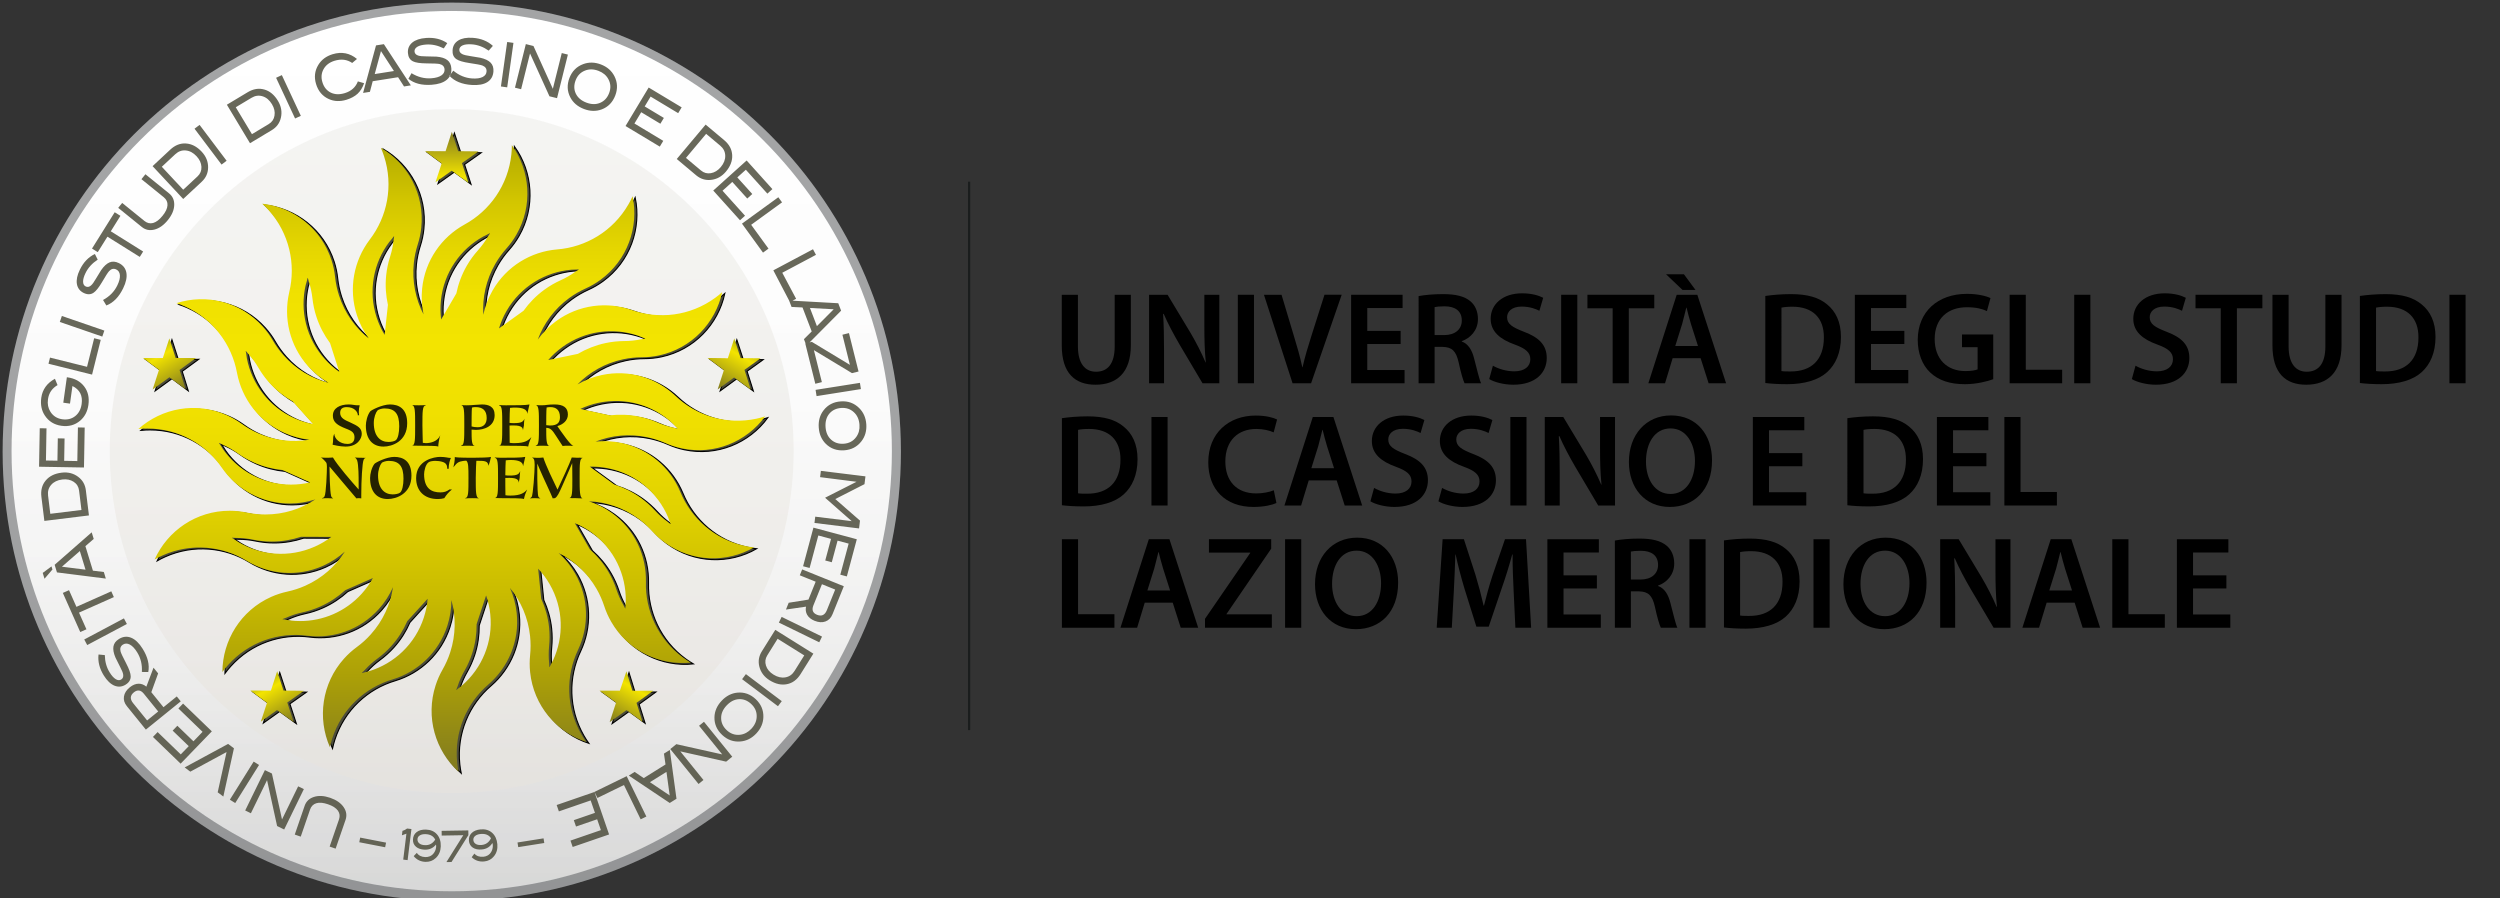 <?xml version="1.0" encoding="utf-8"?>
<!-- Generator: Adobe Illustrator 14.0.0, SVG Export Plug-In . SVG Version: 6.00 Build 43363)  -->
<!DOCTYPE svg PUBLIC "-//W3C//DTD SVG 1.1//EN" "http://www.w3.org/Graphics/SVG/1.1/DTD/svg11.dtd">
<svg version="1.1" xmlns="http://www.w3.org/2000/svg" xmlns:xlink="http://www.w3.org/1999/xlink" x="0px" y="0px"
	 width="552.237px" height="198.424px" viewBox="0 0 552.237 198.424" enable-background="new 0 0 552.237 198.424"
	 xml:space="preserve">
<rect x="0" y="0" width="552.237" height="198.424" fill="#333333" stroke="none"/>
<g id="Livello_5">
	<line fill="none" stroke="#1A1D1D" stroke-width="0.5" stroke-miterlimit="10" x1="214.07" y1="40.13" x2="214.07" y2="161.279"/>
</g>
<g id="Livello_3">
	<g>
		<path d="M238.107,65.113v11.399c0,3.829,1.596,5.599,4.003,5.599c2.582,0,4.119-1.77,4.119-5.599V65.113h3.567v11.168
			c0,6.033-3.104,8.702-7.803,8.702c-4.525,0-7.455-2.523-7.455-8.673V65.113H238.107z"/>
		<path d="M253.824,84.664V65.113h4.09l5.047,8.383c1.277,2.176,2.438,4.438,3.336,6.556h0.059c-0.262-2.61-0.319-5.134-0.319-8.122
			v-6.816h3.308v19.551h-3.713l-5.105-8.615c-1.248-2.146-2.523-4.525-3.48-6.729l-0.117,0.029c0.146,2.523,0.203,5.104,0.203,8.325
			v6.99H253.824z"/>
		<path d="M276.996,65.113v19.551h-3.568V65.113H276.996z"/>
		<path d="M285.521,84.664l-6.322-19.551h3.887l2.668,8.905c0.754,2.466,1.422,4.729,1.914,7.106h0.059
			c0.522-2.32,1.248-4.699,2.002-7.077l2.842-8.935h3.801l-6.759,19.551H285.521z"/>
		<path d="M309.391,75.991h-7.368v5.743h8.237v2.93h-11.805V65.113h11.37v2.93h-7.803v5.047h7.368V75.991z"/>
		<path d="M313.361,65.403c1.363-0.261,3.336-0.435,5.395-0.435c2.814,0,4.699,0.464,6.033,1.566
			c1.074,0.898,1.683,2.262,1.683,3.944c0,2.523-1.712,4.235-3.567,4.873v0.087c1.421,0.522,2.262,1.886,2.727,3.771
			c0.639,2.437,1.16,4.699,1.537,5.453h-3.654c-0.291-0.58-0.783-2.176-1.306-4.612c-0.58-2.553-1.479-3.364-3.51-3.423h-1.799
			v8.035h-3.538V65.403z M316.899,74.018h2.118c2.407,0,3.887-1.276,3.887-3.22c0-2.117-1.479-3.133-3.801-3.133
			c-1.131,0-1.855,0.087-2.204,0.174V74.018z"/>
		<path d="M329.774,80.777c1.132,0.667,2.901,1.247,4.728,1.247c2.264,0,3.539-1.073,3.539-2.669c0-1.479-0.986-2.35-3.451-3.248
			c-3.249-1.161-5.309-2.872-5.309-5.686c0-3.22,2.668-5.628,6.933-5.628c2.118,0,3.655,0.465,4.671,0.986l-0.842,2.872
			c-0.725-0.377-2.088-0.929-3.916-0.929c-2.263,0-3.22,1.189-3.22,2.35c0,1.509,1.132,2.205,3.741,3.22
			c3.395,1.276,5.02,2.988,5.02,5.802c0,3.162-2.379,5.889-7.397,5.889c-2.089,0-4.235-0.58-5.308-1.247L329.774,80.777z"/>
		<path d="M348.422,65.113v19.551h-3.568V65.113H348.422z"/>
		<path d="M356.223,68.101h-5.569v-2.988h14.765v2.988h-5.627v16.563h-3.568V68.101z"/>
		<path d="M369.476,79.124l-1.683,5.54h-3.684l6.266-19.551h4.554l6.353,19.551h-3.857l-1.77-5.54H369.476z M371.971,60.588
			l2.552,3.452h-2.872l-3.625-3.452H371.971z M375.074,76.425l-1.537-4.814c-0.378-1.189-0.697-2.524-0.986-3.655h-0.059
			c-0.29,1.131-0.609,2.494-0.928,3.655l-1.509,4.814H375.074z"/>
		<path d="M389.948,65.374c1.595-0.231,3.567-0.405,5.685-0.405c3.656,0,6.15,0.754,7.949,2.262
			c1.914,1.538,3.074,3.888,3.074,7.194c0,3.51-1.189,6.091-3.046,7.773c-1.943,1.77-5.048,2.669-8.847,2.669
			c-2.061,0-3.627-0.116-4.815-0.261V65.374z M393.516,81.966c0.494,0.087,1.248,0.087,1.973,0.087
			c4.641,0.028,7.396-2.553,7.396-7.513c0.029-4.293-2.465-6.788-6.932-6.788c-1.132,0-1.915,0.087-2.438,0.203V81.966z"/>
		<path d="M420.661,75.991h-7.368v5.743h8.238v2.93h-11.806V65.113h11.37v2.93h-7.803v5.047h7.368V75.991z"/>
		<path d="M440.296,83.764c-1.247,0.464-3.684,1.103-6.266,1.103c-3.307,0-5.83-0.841-7.687-2.61
			c-1.74-1.653-2.727-4.235-2.727-7.194c0.029-6.207,4.408-10.152,10.877-10.152c2.408,0,4.293,0.493,5.193,0.929l-0.783,2.871
			c-1.074-0.493-2.379-0.841-4.438-0.841c-4.177,0-7.106,2.466-7.106,7.02c0,4.438,2.727,7.078,6.787,7.078
			c1.305,0,2.233-0.175,2.697-0.378v-4.901h-3.451v-2.814h6.903V83.764z"/>
		<path d="M443.917,65.113h3.567v16.563h8.035v2.987h-11.603V65.113z"/>
		<path d="M461.752,65.113v19.551h-3.567V65.113H461.752z"/>
		<path d="M471.727,80.777c1.131,0.667,2.9,1.247,4.729,1.247c2.262,0,3.539-1.073,3.539-2.669c0-1.479-0.986-2.35-3.453-3.248
			c-3.248-1.161-5.308-2.872-5.308-5.686c0-3.22,2.669-5.628,6.933-5.628c2.117,0,3.654,0.465,4.67,0.986l-0.841,2.872
			c-0.726-0.377-2.089-0.929-3.916-0.929c-2.263,0-3.22,1.189-3.22,2.35c0,1.509,1.131,2.205,3.742,3.22
			c3.394,1.276,5.018,2.988,5.018,5.802c0,3.162-2.379,5.889-7.396,5.889c-2.088,0-4.234-0.58-5.309-1.247L471.727,80.777z"/>
		<path d="M490.549,68.101h-5.57v-2.988h14.766v2.988h-5.628v16.563h-3.567V68.101z"/>
		<path d="M505.541,65.113v11.399c0,3.829,1.596,5.599,4.003,5.599c2.582,0,4.119-1.77,4.119-5.599V65.113h3.567v11.168
			c0,6.033-3.104,8.702-7.803,8.702c-4.525,0-7.455-2.523-7.455-8.673V65.113H505.541z"/>
		<path d="M521.287,65.374c1.595-0.231,3.567-0.405,5.685-0.405c3.655,0,6.149,0.754,7.948,2.262
			c1.914,1.538,3.074,3.888,3.074,7.194c0,3.51-1.189,6.091-3.045,7.773c-1.943,1.77-5.047,2.669-8.848,2.669
			c-2.06,0-3.625-0.116-4.814-0.261V65.374z M524.854,81.966c0.493,0.087,1.247,0.087,1.972,0.087
			c4.642,0.028,7.397-2.553,7.397-7.513c0.028-4.293-2.466-6.788-6.933-6.788c-1.131,0-1.914,0.087-2.437,0.203V81.966z"/>
		<path d="M544.633,65.113v19.551h-3.568V65.113H544.633z"/>
		<path d="M234.568,92.374c1.596-0.231,3.568-0.405,5.686-0.405c3.655,0,6.15,0.754,7.948,2.262
			c1.915,1.538,3.075,3.888,3.075,7.194c0,3.51-1.189,6.091-3.047,7.773c-1.943,1.77-5.047,2.669-8.847,2.669
			c-2.06,0-3.626-0.116-4.815-0.261V92.374z M238.137,108.966c0.493,0.087,1.247,0.087,1.973,0.087
			c4.641,0.028,7.396-2.553,7.396-7.513c0.029-4.293-2.465-6.788-6.933-6.788c-1.132,0-1.915,0.087-2.437,0.203V108.966z"/>
		<path d="M257.915,92.113v19.551h-3.567V92.113H257.915z"/>
		<path d="M281.957,111.113c-0.841,0.405-2.697,0.87-5.076,0.87c-6.207,0-9.979-3.887-9.979-9.862
			c0-6.439,4.496-10.327,10.473-10.327c2.35,0,4.002,0.493,4.728,0.87l-0.754,2.843c-0.929-0.405-2.233-0.754-3.829-0.754
			c-3.975,0-6.846,2.495-6.846,7.193c0,4.322,2.494,7.049,6.816,7.049c1.422,0,2.93-0.29,3.887-0.696L281.957,111.113z"/>
		<path d="M289.088,106.124l-1.682,5.54h-3.684l6.265-19.551h4.554l6.354,19.551h-3.858l-1.77-5.54H289.088z M294.687,103.425
			l-1.537-4.814c-0.378-1.189-0.696-2.524-0.986-3.655h-0.058c-0.291,1.131-0.609,2.494-0.929,3.655l-1.509,4.814H294.687z"/>
		<path d="M303.529,107.777c1.131,0.667,2.9,1.247,4.729,1.247c2.262,0,3.539-1.073,3.539-2.669c0-1.479-0.986-2.35-3.453-3.248
			c-3.248-1.161-5.308-2.872-5.308-5.686c0-3.22,2.669-5.628,6.933-5.628c2.117,0,3.654,0.465,4.67,0.986l-0.841,2.872
			c-0.726-0.377-2.089-0.929-3.916-0.929c-2.263,0-3.22,1.189-3.22,2.35c0,1.509,1.131,2.205,3.742,3.22
			c3.394,1.276,5.018,2.988,5.018,5.802c0,3.162-2.379,5.889-7.396,5.889c-2.088,0-4.234-0.58-5.309-1.247L303.529,107.777z"/>
		<path d="M318.551,107.777c1.132,0.667,2.901,1.247,4.729,1.247c2.263,0,3.539-1.073,3.539-2.669c0-1.479-0.986-2.35-3.452-3.248
			c-3.249-1.161-5.308-2.872-5.308-5.686c0-3.22,2.668-5.628,6.932-5.628c2.118,0,3.655,0.465,4.671,0.986l-0.841,2.872
			c-0.726-0.377-2.089-0.929-3.916-0.929c-2.264,0-3.221,1.189-3.221,2.35c0,1.509,1.132,2.205,3.742,3.22
			c3.395,1.276,5.019,2.988,5.019,5.802c0,3.162-2.379,5.889-7.397,5.889c-2.088,0-4.234-0.58-5.308-1.247L318.551,107.777z"/>
		<path d="M337.199,92.113v19.551h-3.568V92.113H337.199z"/>
		<path d="M341.229,111.664V92.113h4.09l5.047,8.383c1.277,2.176,2.438,4.438,3.336,6.556h0.059
			c-0.262-2.61-0.319-5.134-0.319-8.122v-6.816h3.308v19.551h-3.713l-5.105-8.615c-1.248-2.146-2.523-4.525-3.48-6.729l-0.117,0.029
			c0.146,2.523,0.203,5.104,0.203,8.325v6.99H341.229z"/>
		<path d="M378.179,101.685c0,6.556-3.974,10.298-9.341,10.298c-5.54,0-9.021-4.235-9.021-9.949c0-6.034,3.8-10.269,9.312-10.269
			C374.814,91.765,378.179,96.086,378.179,101.685z M363.588,101.946c0,4.003,2.002,7.165,5.424,7.165
			c3.453,0,5.396-3.22,5.396-7.31c0-3.684-1.828-7.165-5.396-7.165C365.474,94.636,363.588,97.915,363.588,101.946z"/>
		<path d="M398.129,102.991h-7.367v5.743h8.237v2.93h-11.806V92.113h11.371v2.93h-7.803v5.047h7.367V102.991z"/>
		<path d="M408.072,92.374c1.596-0.231,3.568-0.405,5.686-0.405c3.655,0,6.15,0.754,7.948,2.262
			c1.915,1.538,3.075,3.888,3.075,7.194c0,3.51-1.189,6.091-3.047,7.773c-1.943,1.77-5.047,2.669-8.847,2.669
			c-2.06,0-3.626-0.116-4.815-0.261V92.374z M411.641,108.966c0.493,0.087,1.247,0.087,1.973,0.087
			c4.641,0.028,7.396-2.553,7.396-7.513c0.029-4.293-2.465-6.788-6.933-6.788c-1.132,0-1.915,0.087-2.437,0.203V108.966z"/>
		<path d="M438.787,102.991h-7.368v5.743h8.237v2.93h-11.805V92.113h11.37v2.93h-7.803v5.047h7.368V102.991z"/>
		<path d="M442.757,92.113h3.567v16.563h8.035v2.987h-11.603V92.113z"/>
		<path d="M234.568,119.113h3.568v16.563h8.035v2.987h-11.604V119.113z"/>
		<path d="M252.869,133.124l-1.684,5.54h-3.684l6.266-19.551h4.555l6.352,19.551h-3.857l-1.77-5.54H252.869z M258.467,130.425
			l-1.537-4.814c-0.377-1.189-0.696-2.524-0.986-3.655h-0.059c-0.289,1.131-0.609,2.494-0.928,3.655l-1.508,4.814H258.467z"/>
		<path d="M266.178,136.691l9.979-14.532v-0.087h-9.108v-2.959h13.749v2.089l-9.862,14.416v0.087h10.007v2.959h-14.764V136.691z"/>
		<path d="M287.436,119.113v19.551h-3.567v-19.551H287.436z"/>
		<path d="M308.841,128.685c0,6.556-3.974,10.298-9.341,10.298c-5.54,0-9.021-4.235-9.021-9.949c0-6.034,3.8-10.269,9.312-10.269
			C305.477,118.765,308.841,123.086,308.841,128.685z M294.25,128.946c0,4.003,2.002,7.165,5.424,7.165
			c3.453,0,5.396-3.22,5.396-7.31c0-3.684-1.828-7.165-5.396-7.165C296.136,121.636,294.25,124.915,294.25,128.946z"/>
		<path d="M334.36,130.687c-0.116-2.524-0.261-5.569-0.231-8.209h-0.088c-0.638,2.378-1.45,5.018-2.32,7.483l-2.871,8.47h-2.727
			l-2.611-8.354c-0.754-2.495-1.45-5.163-1.973-7.6h-0.058c-0.087,2.553-0.203,5.656-0.349,8.324l-0.435,7.861h-3.336l1.306-19.551
			h4.699l2.553,7.861c0.695,2.291,1.305,4.611,1.798,6.787h0.087c0.521-2.117,1.189-4.525,1.943-6.816l2.697-7.832h4.642
			l1.132,19.551h-3.481L334.36,130.687z"/>
		<path d="M352.744,129.991h-7.367v5.743h8.238v2.93h-11.807v-19.551h11.371v2.93h-7.803v5.047h7.367V129.991z"/>
		<path d="M356.715,119.403c1.363-0.261,3.336-0.435,5.396-0.435c2.813,0,4.699,0.464,6.034,1.566
			c1.072,0.898,1.682,2.262,1.682,3.944c0,2.523-1.711,4.235-3.568,4.873v0.087c1.422,0.522,2.264,1.886,2.728,3.771
			c0.638,2.437,1.16,4.699,1.537,5.453h-3.655c-0.289-0.58-0.783-2.176-1.305-4.612c-0.58-2.553-1.479-3.364-3.51-3.423h-1.799
			v8.035h-3.539V119.403z M360.254,128.018h2.117c2.408,0,3.887-1.276,3.887-3.22c0-2.117-1.479-3.133-3.799-3.133
			c-1.132,0-1.857,0.087-2.205,0.174V128.018z"/>
		<path d="M376.754,119.113v19.551h-3.567v-19.551H376.754z"/>
		<path d="M380.813,119.374c1.595-0.231,3.567-0.405,5.685-0.405c3.656,0,6.15,0.754,7.949,2.262
			c1.914,1.538,3.074,3.888,3.074,7.194c0,3.51-1.189,6.091-3.046,7.773c-1.943,1.77-5.048,2.669-8.847,2.669
			c-2.061,0-3.627-0.116-4.815-0.261V119.374z M384.381,135.966c0.494,0.087,1.248,0.087,1.973,0.087
			c4.641,0.028,7.396-2.553,7.396-7.513c0.029-4.293-2.465-6.788-6.932-6.788c-1.132,0-1.915,0.087-2.438,0.203V135.966z"/>
		<path d="M404.16,119.113v19.551h-3.568v-19.551H404.16z"/>
		<path d="M425.564,128.685c0,6.556-3.975,10.298-9.34,10.298c-5.541,0-9.021-4.235-9.021-9.949c0-6.034,3.8-10.269,9.311-10.269
			C422.199,118.765,425.564,123.086,425.564,128.685z M410.974,128.946c0,4.003,2.001,7.165,5.425,7.165
			c3.451,0,5.395-3.22,5.395-7.31c0-3.684-1.827-7.165-5.395-7.165C412.859,121.636,410.974,124.915,410.974,128.946z"/>
		<path d="M428.576,138.664v-19.551h4.09l5.047,8.383c1.277,2.176,2.438,4.438,3.336,6.556h0.059
			c-0.262-2.61-0.319-5.134-0.319-8.122v-6.816h3.308v19.551h-3.713l-5.105-8.615c-1.248-2.146-2.523-4.525-3.48-6.729l-0.117,0.029
			c0.146,2.523,0.203,5.104,0.203,8.325v6.99H428.576z"/>
		<path d="M452.097,133.124l-1.683,5.54h-3.684l6.266-19.551h4.554l6.353,19.551h-3.857l-1.77-5.54H452.097z M457.695,130.425
			l-1.537-4.814c-0.378-1.189-0.697-2.524-0.986-3.655h-0.059c-0.29,1.131-0.609,2.494-0.928,3.655l-1.509,4.814H457.695z"/>
		<path d="M466.596,119.113h3.567v16.563h8.034v2.987h-11.602V119.113z"/>
		<path d="M491.799,129.991h-7.367v5.743h8.237v2.93h-11.806v-19.551h11.371v2.93h-7.803v5.047h7.367V129.991z"/>
	</g>
</g>
<g id="Livello_4">
	<g>
		<defs>
			<rect id="SVGID_1_" x="-49.039" y="-110.823" width="297.639" height="420.945"/>
		</defs>
		<clipPath id="SVGID_2_">
			<use xlink:href="#SVGID_1_"  overflow="visible"/>
		</clipPath>
		<g clip-path="url(#SVGID_2_)">
			<defs>
				<rect id="SVGID_3_" x="-49.039" y="-110.823" width="297.639" height="420.945"/>
			</defs>
			<clipPath id="SVGID_4_">
				<use xlink:href="#SVGID_3_"  overflow="visible"/>
			</clipPath>
			<path clip-path="url(#SVGID_4_)" fill-rule="evenodd" clip-rule="evenodd" fill="#9C9E9F" d="M0.582,99.788
				C0.582,44.993,45,0.575,99.795,0.575s99.213,44.418,99.213,99.213c0,54.794-44.418,99.212-99.213,99.212
				S0.582,154.582,0.582,99.788"/>
		</g>
		<g clip-path="url(#SVGID_2_)">
			<defs>
				<path id="SVGID_5_" d="M2.553,99.651c0,53.698,43.529,97.228,97.229,97.228c53.697,0,97.227-43.529,97.227-97.228
					c0-53.699-43.529-97.229-97.227-97.229C46.082,2.421,2.553,45.952,2.553,99.651"/>
			</defs>
			<clipPath id="SVGID_6_">
				<use xlink:href="#SVGID_5_"  overflow="visible"/>
			</clipPath>
			
				<linearGradient id="SVGID_7_" gradientUnits="userSpaceOnUse" x1="-201.317" y1="520.358" x2="-200.817" y2="520.358" gradientTransform="matrix(0 388.913 388.913 0 -202274.188 78297.195)">
				<stop  offset="0" style="stop-color:#FFFFFF"/>
				<stop  offset="0.436" style="stop-color:#FCFCFC"/>
				<stop  offset="0.763" style="stop-color:#F2F2F1"/>
				<stop  offset="1" style="stop-color:#E5E5E4"/>
			</linearGradient>
			<rect x="2.553" y="2.421" clip-path="url(#SVGID_6_)" fill="url(#SVGID_7_)" width="194.455" height="194.457"/>
		</g>
		<g clip-path="url(#SVGID_2_)">
			<defs>
				<path id="SVGID_8_" d="M24.24,99.65c0,41.72,33.82,75.539,75.539,75.539c41.721,0,75.541-33.819,75.541-75.539
					c0-41.719-33.82-75.539-75.541-75.539C58.061,24.111,24.24,57.931,24.24,99.65"/>
			</defs>
			<clipPath id="SVGID_9_">
				<use xlink:href="#SVGID_8_"  overflow="visible"/>
			</clipPath>
			
				<linearGradient id="SVGID_10_" gradientUnits="userSpaceOnUse" x1="-201.316" y1="520.361" x2="-200.816" y2="520.361" gradientTransform="matrix(0 302.156 302.156 0 -157130.375 60852.887)">
				<stop  offset="0" style="stop-color:#F3F3F1"/>
				<stop  offset="1" style="stop-color:#EFEDE9"/>
			</linearGradient>
			<rect x="24.24" y="24.111" clip-path="url(#SVGID_9_)" fill="url(#SVGID_10_)" width="151.08" height="151.078"/>
		</g>
		<g clip-path="url(#SVGID_2_)">
			<defs>
				<rect id="SVGID_11_" x="-49.039" y="-110.823" width="297.639" height="420.945"/>
			</defs>
			<clipPath id="SVGID_12_">
				<use xlink:href="#SVGID_11_"  overflow="visible"/>
			</clipPath>
			<g opacity="0.07" clip-path="url(#SVGID_12_)">
				<g>
					<defs>
						<rect id="SVGID_13_" x="0.568" y="0.583" width="198.425" height="198.426"/>
					</defs>
					<clipPath id="SVGID_14_">
						<use xlink:href="#SVGID_13_"  overflow="visible"/>
					</clipPath>
					<g clip-path="url(#SVGID_14_)">
						<defs>
							<path id="SVGID_15_" d="M0.568,99.795c0-54.794,44.418-99.213,99.213-99.213c54.794,0,99.212,44.418,99.212,99.213
								c0,54.794-44.418,99.213-99.212,99.213C44.986,199.008,0.568,154.589,0.568,99.795"/>
						</defs>
						<clipPath id="SVGID_16_">
							<use xlink:href="#SVGID_15_"  overflow="visible"/>
						</clipPath>
						
							<linearGradient id="SVGID_17_" gradientUnits="userSpaceOnUse" x1="-201.317" y1="520.358" x2="-200.817" y2="520.358" gradientTransform="matrix(0 396.851 396.851 0 -206404.656 79893.43)">
							<stop  offset="0" style="stop-color:#FFFFFF"/>
							<stop  offset="0.301" style="stop-color:#FCFCFC"/>
							<stop  offset="0.44" style="stop-color:#F1F0F0"/>
							<stop  offset="0.545" style="stop-color:#DEDDDE"/>
							<stop  offset="0.633" style="stop-color:#C5C3C5"/>
							<stop  offset="0.711" style="stop-color:#A6A3A6"/>
							<stop  offset="0.782" style="stop-color:#827F84"/>
							<stop  offset="0.847" style="stop-color:#5D5A60"/>
							<stop  offset="0.907" style="stop-color:#37373D"/>
							<stop  offset="0.962" style="stop-color:#15181E"/>
							<stop  offset="1" style="stop-color:#000204"/>
						</linearGradient>
						<rect x="0.568" y="0.583" clip-path="url(#SVGID_16_)" fill="url(#SVGID_17_)" width="198.425" height="198.426"/>
					</g>
				</g>
			</g>
			<path clip-path="url(#SVGID_12_)" fill-rule="evenodd" clip-rule="evenodd" fill="#4C4C3B" d="M82.939,127.984
				c-0.672,1.219-1.496,2.381-2.471,3.464c-4.162,4.605-10.141,6.61-15.855,5.903c-0.514-0.064-1.07-0.223-1.586-0.248
				c-0.271-0.016,0.496-0.239,0.746-0.352c1.179-0.529,2.381-0.917,3.592-1.182c1.344-0.288,2.68-0.721,3.988-1.306
				c2.061-0.917,3.887-2.148,5.467-3.588L82.939,127.984z M73.756,118.894c-1.113,0.844-2.338,1.568-3.67,2.159
				c-5.678,2.52-11.957,1.927-16.893-1.04c-0.439-0.265-0.889-0.637-1.344-0.871c-0.244-0.124,0.549-0.021,0.826-0.021
				c1.287,0,2.545,0.13,3.76,0.382c1.344,0.281,2.744,0.429,4.178,0.426c2.257-0.002,4.428-0.388,6.455-1.061L73.756,118.894z
				 M69.066,106.859c-1.355,0.32-2.77,0.486-4.229,0.486c-6.215-0.006-11.707-3.097-15.008-7.808
				c-0.293-0.423-0.553-0.944-0.873-1.342c-0.174-0.212,0.508,0.203,0.762,0.313c1.178,0.524,2.271,1.151,3.277,1.879
				c1.117,0.801,2.333,1.502,3.645,2.084c2.061,0.915,4.202,1.445,6.33,1.652L69.066,106.859z M69.691,93.963
				c-1.373-0.258-2.732-0.679-4.064-1.271c-5.676-2.529-9.432-7.582-10.527-13.229c-0.094-0.507-0.117-1.084-0.252-1.58
				c-0.07-0.266,0.383,0.396,0.57,0.6c0.859,0.954,1.604,1.973,2.229,3.044c0.691,1.185,1.516,2.319,2.477,3.382
				c1.515,1.674,3.252,3.027,5.111,4.078L69.691,93.963z M75.512,82.437c-1.145-0.793-2.217-1.731-3.188-2.812
				c-4.158-4.612-5.533-10.756-4.234-16.358c0.123-0.499,0.338-1.04,0.418-1.547c0.043-0.271,0.189,0.516,0.271,0.776
				c0.401,1.227,0.664,2.459,0.8,3.689c0.147,1.363,0.44,2.737,0.886,4.096c0.699,2.144,1.735,4.084,3.006,5.802L75.512,82.437z
				 M85.531,74.27c-0.723-1.188-1.322-2.48-1.771-3.864c-1.914-5.901-0.668-12.072,2.801-16.662c0.314-0.408,0.73-0.814,1.014-1.244
				c0.146-0.228-0.039,0.546-0.068,0.822c-0.135,1.28-0.396,2.512-0.773,3.691c-0.42,1.308-0.713,2.678-0.863,4.102
				c-0.232,2.245-0.076,4.437,0.387,6.523L85.531,74.27z M98.01,70.876c-0.176-1.381-0.197-2.803-0.042-4.248
				c0.655-6.17,4.309-11.3,9.347-14.085c0.455-0.243,0.998-0.446,1.431-0.724c0.23-0.148-0.257,0.483-0.394,0.721
				c-0.645,1.116-1.386,2.138-2.211,3.06c-0.918,1.024-1.746,2.16-2.461,3.397c-1.126,1.954-1.877,4.02-2.307,6.115L98.01,70.876z
				 M110.793,72.844c0.401-1.335,0.964-2.642,1.691-3.898c3.112-5.372,8.54-8.575,14.28-9.071c0.513-0.043,1.093-0.002,1.604-0.085
				c0.27-0.039-0.433,0.336-0.658,0.5c-1.043,0.759-2.134,1.387-3.268,1.897c-1.251,0.564-2.471,1.261-3.628,2.104
				c-1.826,1.329-3.354,2.911-4.599,4.651L110.793,72.844z M121.668,79.828c0.91-1.055,1.959-2.021,3.137-2.873
				c5.031-3.642,11.295-4.365,16.741-2.488c0.484,0.17,0.999,0.44,1.497,0.572c0.264,0.072-0.534,0.134-0.803,0.191
				c-1.262,0.271-2.516,0.4-3.758,0.405c-1.376,0.009-2.773,0.151-4.172,0.451c-2.209,0.473-4.252,1.297-6.099,2.381L121.668,79.828
				z M128.759,90.625c1.261-0.591,2.61-1.049,4.037-1.352c6.08-1.286,12.096,0.6,16.306,4.523c0.375,0.354,0.735,0.808,1.135,1.132
				c0.212,0.173-0.542-0.095-0.813-0.151c-1.259-0.266-2.46-0.654-3.595-1.152c-1.261-0.555-2.598-0.99-3.998-1.285
				c-2.208-0.466-4.409-0.539-6.538-0.301L128.759,90.625z M130.836,103.368c1.395-0.028,2.814,0.101,4.238,0.405
				c6.08,1.295,10.807,5.455,13.057,10.75c0.193,0.477,0.339,1.041,0.572,1.497c0.124,0.243-0.456-0.308-0.679-0.472
				c-1.046-0.75-1.983-1.596-2.817-2.512c-0.925-1.016-1.969-1.958-3.128-2.797c-1.828-1.32-3.812-2.283-5.85-2.928L130.836,103.368
				z M127.539,115.851c1.287,0.542,2.53,1.236,3.708,2.09c5.026,3.648,7.649,9.375,7.546,15.125
				c-0.013,0.51-0.111,1.086-0.086,1.597c0.016,0.272-0.289-0.466-0.427-0.702c-0.647-1.115-1.163-2.264-1.55-3.443
				c-0.429-1.302-1.001-2.587-1.718-3.819c-1.132-1.957-2.551-3.634-4.153-5.054L127.539,115.851z M119.444,125.921
				c0.956,1.01,1.808,2.149,2.535,3.41c3.103,5.373,3.17,11.671,0.73,16.881c-0.22,0.463-0.544,0.947-0.73,1.427
				c-0.099,0.254-0.077-0.544-0.105-0.821c-0.135-1.275-0.135-2.537-0.011-3.77c0.137-1.365,0.139-2.769-0.01-4.189
				c-0.241-2.243-0.853-4.355-1.738-6.304L119.444,125.921z M107.945,131.831c0.458,1.31,0.773,2.7,0.924,4.143
				c0.645,6.175-1.861,11.948-6.212,15.718c-0.388,0.338-0.884,0.648-1.245,1.006c-0.194,0.195,0.149-0.523,0.235-0.788
				c0.398-1.223,0.911-2.374,1.528-3.448c0.68-1.191,1.255-2.473,1.695-3.832c0.693-2.146,1-4.325,0.981-6.461L107.945,131.831z
				 M95.031,132.56c-0.117,1.387-0.391,2.781-0.844,4.162c-1.925,5.9-6.567,10.16-12.078,11.836
				c-0.492,0.146-1.068,0.234-1.549,0.414c-0.256,0.099,0.354-0.419,0.537-0.626c0.861-0.959,1.799-1.8,2.799-2.532
				c1.107-0.811,2.157-1.746,3.113-2.813c1.509-1.678,2.674-3.543,3.528-5.503L95.031,132.56z M87.377,130
				c-0.759,1.728-1.803,3.359-3.127,4.838c-4.139,4.611-10.09,6.61-15.791,5.891c-6.316-0.844-12.92,1.352-17.506,6.463
				c-0.449,0.502-0.869,1.018-1.262,1.551c0.029-6.952,4.039-13.582,10.781-16.594c1.17-0.521,2.367-0.912,3.576-1.172
				c1.338-0.29,2.67-0.719,3.973-1.3c3.721-1.665,6.688-4.33,8.727-7.538c-1.395,1.267-3.01,2.333-4.819,3.146
				c-5.647,2.522-11.896,1.919-16.812-1.067c-5.426-3.351-12.352-4.034-18.611-1.237c-0.609,0.273-1.205,0.574-1.777,0.902
				c2.846-6.34,9.191-10.763,16.572-10.763c1.285,0,2.533,0.136,3.738,0.39c1.342,0.284,2.734,0.434,4.16,0.434
				c4.074-0.002,7.863-1.227,11.025-3.33c-1.787,0.591-3.695,0.909-5.676,0.909c-6.184,0.003-11.643-3.099-14.924-7.833
				c-3.598-5.273-9.645-8.729-16.494-8.726c-0.672,0-1.338,0.034-1.992,0.099c5.169-4.636,12.758-6.081,19.499-3.072
				c1.171,0.523,2.259,1.156,3.261,1.883c1.107,0.804,2.316,1.51,3.619,2.092c3.722,1.663,7.681,2.09,11.418,1.46
				c-1.871-0.191-3.74-0.681-5.55-1.487c-5.647-2.522-9.38-7.585-10.456-13.248c-1.147-6.287-5.272-11.91-11.529-14.705
				c-0.613-0.272-1.234-0.516-1.855-0.721c6.598-2.125,14.114-0.35,19.051,5.152c0.859,0.957,1.598,1.978,2.213,3.049
				c0.689,1.188,1.508,2.325,2.463,3.389c2.725,3.039,6.166,5.043,9.838,5.993c-1.631-0.938-3.145-2.146-4.467-3.623
				c-4.139-4.608-5.492-10.756-4.182-16.37c1.502-6.215,0.015-13.038-4.568-18.142c-0.449-0.505-0.92-0.976-1.406-1.419
				c6.891,0.751,13.035,5.443,15.316,12.484c0.395,1.225,0.656,2.457,0.785,3.688c0.145,1.366,0.432,2.74,0.873,4.102
				c1.258,3.886,3.588,7.124,6.556,9.489c-1.108-1.522-1.999-3.243-2.61-5.133c-1.911-5.9-0.654-12.07,2.818-16.666
				c3.889-5.064,5.297-11.903,3.182-18.442c-0.209-0.638-0.445-1.263-0.707-1.867c5.986,3.498,9.697,10.294,8.926,17.655
				c-0.135,1.28-0.396,2.514-0.779,3.694c-0.42,1.306-0.715,2.68-0.865,4.101c-0.424,4.068,0.392,7.977,2.145,11.349
				c-0.398-1.843-0.514-3.778-0.307-5.756c0.648-6.17,4.297-11.295,9.333-14.076c5.604-3.043,9.662-8.717,10.379-15.552
				c0.07-0.671,0.106-1.336,0.108-1.998c4.053,5.641,4.69,13.364,1,19.779c-0.643,1.113-1.383,2.133-2.206,3.053
				c-0.917,1.024-1.743,2.158-2.458,3.398c-2.035,3.54-2.877,7.445-2.644,11.241c0.386-1.844,1.064-3.661,2.056-5.385
				c3.094-5.371,8.504-8.569,14.229-9.052c6.353-0.491,12.359-4.021,15.786-9.977c0.336-0.582,0.639-1.176,0.91-1.776
				c1.414,6.804-1.134,14.123-7.105,18.477c-1.041,0.755-2.128,1.388-3.257,1.891c-1.248,0.562-2.463,1.263-3.617,2.103
				c-3.294,2.401-5.646,5.63-6.972,9.193c1.099-1.529,2.457-2.912,4.061-4.082c5-3.647,11.238-4.361,16.666-2.465
				c6,2.145,12.918,1.372,18.46-2.67c0.544-0.398,1.062-0.813,1.554-1.254c-1.469,6.795-6.764,12.441-13.982,13.982
				c-1.254,0.269-2.502,0.397-3.737,0.399c-1.369,0.002-2.763,0.146-4.156,0.446c-3.985,0.849-7.439,2.838-10.093,5.552
				c1.619-0.948,3.423-1.657,5.359-2.07c6.049-1.292,12.033,0.602,16.221,4.551c4.614,4.405,11.246,6.522,17.944,5.093
				c0.657-0.141,1.301-0.313,1.93-0.513c-4.097,5.611-11.223,8.606-18.439,7.068c-1.254-0.266-2.45-0.657-3.576-1.16
				c-1.253-0.555-2.584-0.99-3.978-1.289c-3.985-0.85-7.944-0.442-11.471,0.955c1.867-0.203,3.799-0.12,5.737,0.295
				c6.044,1.288,10.744,5.463,12.971,10.777c2.427,5.912,7.624,10.549,14.327,11.979c0.656,0.139,1.313,0.246,1.966,0.315
				c-6.016,3.457-13.739,3.288-19.708-1.063c-1.036-0.756-1.969-1.604-2.797-2.521c-0.917-1.018-1.955-1.962-3.107-2.801
				c-3.297-2.403-7.077-3.646-10.865-3.806c1.789,0.573,3.517,1.438,5.119,2.605c5.003,3.646,7.603,9.379,7.481,15.144
				c-0.179,6.392,2.688,12.753,8.229,16.79c0.543,0.396,1.1,0.76,1.667,1.095c-6.893,0.7-13.882-2.605-17.566-9.017
				c-0.643-1.113-1.149-2.266-1.536-3.446c-0.424-1.302-0.989-2.591-1.701-3.824c-2.037-3.542-4.984-6.224-8.38-7.915
				c1.401,1.256,2.629,2.752,3.618,4.471c3.092,5.376,3.141,11.674,0.694,16.889c-2.756,5.77-2.714,12.75,0.708,18.7
				c0.338,0.587,0.697,1.147,1.081,1.683c-6.581-2.172-11.622-8.045-12.391-15.406c-0.135-1.285-0.132-2.543-0.005-3.775
				c0.14-1.367,0.145-2.771-0.003-4.192c-0.425-4.068-2.036-7.718-4.446-10.655c0.771,1.725,1.282,3.594,1.489,5.566
				c0.647,6.171-1.859,11.949-6.21,15.719c-4.852,4.143-7.646,10.538-6.932,17.375c0.07,0.668,0.174,1.33,0.306,1.973
				c-5.13-4.666-7.356-12.09-5.073-19.13c0.396-1.229,0.909-2.378,1.525-3.452c0.682-1.194,1.256-2.473,1.696-3.835
				c1.261-3.884,1.271-7.876,0.259-11.541c0.006,1.884-0.282,3.8-0.896,5.689c-1.91,5.901-6.541,10.155-12.043,11.823
				c-6.111,1.807-11.254,6.51-13.375,13.05c-0.203,0.643-0.379,1.282-0.52,1.931c-2.795-6.363-1.818-14.052,3.123-19.557
				c0.859-0.955,1.791-1.799,2.791-2.529c1.105-0.809,2.152-1.745,3.102-2.808C85.189,137.409,86.816,133.762,87.377,130"/>
			<path clip-path="url(#SVGID_12_)" fill="none" stroke="#000000" stroke-width="0.25" stroke-miterlimit="3.864" d="
				M82.939,127.984c-0.672,1.219-1.496,2.381-2.471,3.464c-4.162,4.605-10.141,6.61-15.855,5.903
				c-0.514-0.064-1.07-0.223-1.586-0.248c-0.271-0.016,0.496-0.239,0.746-0.352c1.179-0.529,2.381-0.917,3.592-1.182
				c1.344-0.288,2.68-0.721,3.988-1.306c2.061-0.917,3.887-2.148,5.467-3.588L82.939,127.984z M73.756,118.894
				c-1.113,0.844-2.338,1.568-3.67,2.159c-5.678,2.52-11.957,1.927-16.893-1.04c-0.439-0.265-0.889-0.637-1.344-0.871
				c-0.244-0.124,0.549-0.021,0.826-0.021c1.287,0,2.545,0.13,3.76,0.382c1.344,0.281,2.744,0.429,4.178,0.426
				c2.257-0.002,4.428-0.388,6.455-1.061L73.756,118.894z M69.066,106.859c-1.355,0.32-2.77,0.486-4.229,0.486
				c-6.215-0.006-11.707-3.097-15.008-7.808c-0.293-0.423-0.553-0.944-0.873-1.342c-0.174-0.212,0.508,0.203,0.762,0.313
				c1.178,0.524,2.271,1.151,3.277,1.879c1.117,0.801,2.333,1.502,3.645,2.084c2.061,0.915,4.202,1.445,6.33,1.652L69.066,106.859z
				 M69.691,93.963c-1.373-0.258-2.732-0.679-4.064-1.271c-5.676-2.529-9.432-7.582-10.527-13.229
				c-0.094-0.507-0.117-1.084-0.252-1.58c-0.07-0.266,0.383,0.396,0.57,0.6c0.859,0.954,1.604,1.973,2.229,3.044
				c0.691,1.185,1.516,2.319,2.477,3.382c1.515,1.674,3.252,3.027,5.111,4.078L69.691,93.963z M75.512,82.437
				c-1.145-0.793-2.217-1.731-3.188-2.812c-4.158-4.612-5.533-10.756-4.234-16.358c0.123-0.499,0.338-1.04,0.418-1.547
				c0.043-0.271,0.189,0.516,0.271,0.776c0.401,1.227,0.664,2.459,0.8,3.689c0.147,1.363,0.44,2.737,0.886,4.096
				c0.699,2.144,1.735,4.084,3.006,5.802L75.512,82.437z M85.531,74.27c-0.723-1.188-1.322-2.48-1.771-3.864
				c-1.914-5.901-0.668-12.072,2.801-16.662c0.314-0.408,0.73-0.814,1.014-1.244c0.146-0.228-0.039,0.546-0.068,0.822
				c-0.135,1.28-0.396,2.512-0.773,3.691c-0.42,1.308-0.713,2.678-0.863,4.102c-0.232,2.245-0.076,4.437,0.387,6.523L85.531,74.27z
				 M98.01,70.876c-0.176-1.381-0.197-2.803-0.042-4.248c0.655-6.17,4.309-11.3,9.347-14.085c0.455-0.243,0.998-0.446,1.431-0.724
				c0.23-0.148-0.257,0.483-0.394,0.721c-0.645,1.116-1.386,2.138-2.211,3.06c-0.918,1.024-1.746,2.16-2.461,3.397
				c-1.126,1.954-1.877,4.02-2.307,6.115L98.01,70.876z M110.793,72.844c0.401-1.335,0.964-2.642,1.691-3.898
				c3.112-5.372,8.54-8.575,14.28-9.071c0.513-0.043,1.093-0.002,1.604-0.085c0.27-0.039-0.433,0.336-0.658,0.5
				c-1.043,0.759-2.134,1.387-3.268,1.897c-1.251,0.564-2.471,1.261-3.628,2.104c-1.826,1.329-3.354,2.911-4.599,4.651
				L110.793,72.844z M121.668,79.828c0.91-1.055,1.959-2.021,3.137-2.873c5.031-3.642,11.295-4.365,16.741-2.488
				c0.484,0.17,0.999,0.44,1.497,0.572c0.264,0.072-0.534,0.134-0.803,0.191c-1.262,0.271-2.516,0.4-3.758,0.405
				c-1.376,0.009-2.773,0.151-4.172,0.451c-2.209,0.473-4.252,1.297-6.099,2.381L121.668,79.828z M128.759,90.625
				c1.261-0.591,2.61-1.049,4.037-1.352c6.08-1.286,12.096,0.6,16.306,4.523c0.375,0.354,0.735,0.808,1.135,1.132
				c0.212,0.173-0.542-0.095-0.813-0.151c-1.259-0.266-2.46-0.654-3.595-1.152c-1.261-0.555-2.598-0.99-3.998-1.285
				c-2.208-0.466-4.409-0.539-6.538-0.301L128.759,90.625z M130.836,103.368c1.395-0.028,2.814,0.101,4.238,0.405
				c6.08,1.295,10.807,5.455,13.057,10.75c0.193,0.477,0.339,1.041,0.572,1.497c0.124,0.243-0.456-0.308-0.679-0.472
				c-1.046-0.75-1.983-1.596-2.817-2.512c-0.925-1.016-1.969-1.958-3.128-2.797c-1.828-1.32-3.812-2.283-5.85-2.928L130.836,103.368
				z M127.539,115.851c1.287,0.542,2.53,1.236,3.708,2.09c5.026,3.648,7.649,9.375,7.546,15.125
				c-0.013,0.51-0.111,1.086-0.086,1.597c0.016,0.272-0.289-0.466-0.427-0.702c-0.647-1.115-1.163-2.264-1.55-3.443
				c-0.429-1.302-1.001-2.587-1.718-3.819c-1.132-1.957-2.551-3.634-4.153-5.054L127.539,115.851z M119.444,125.921
				c0.956,1.01,1.808,2.149,2.535,3.41c3.103,5.373,3.17,11.671,0.73,16.881c-0.22,0.463-0.544,0.947-0.73,1.427
				c-0.099,0.254-0.077-0.544-0.105-0.821c-0.135-1.275-0.135-2.537-0.011-3.77c0.137-1.365,0.139-2.769-0.01-4.189
				c-0.241-2.243-0.853-4.355-1.738-6.304L119.444,125.921z M107.945,131.831c0.458,1.31,0.773,2.7,0.924,4.143
				c0.645,6.175-1.861,11.948-6.212,15.718c-0.388,0.338-0.884,0.648-1.245,1.006c-0.194,0.195,0.149-0.523,0.235-0.788
				c0.398-1.223,0.911-2.374,1.528-3.448c0.68-1.191,1.255-2.473,1.695-3.832c0.693-2.146,1-4.325,0.981-6.461L107.945,131.831z
				 M95.031,132.56c-0.117,1.387-0.391,2.781-0.844,4.162c-1.925,5.9-6.567,10.16-12.078,11.836
				c-0.492,0.146-1.068,0.234-1.549,0.414c-0.256,0.099,0.354-0.419,0.537-0.626c0.861-0.959,1.799-1.8,2.799-2.532
				c1.107-0.811,2.157-1.746,3.113-2.813c1.509-1.678,2.674-3.543,3.528-5.503L95.031,132.56z M87.377,130
				c-0.759,1.728-1.803,3.359-3.127,4.838c-4.139,4.611-10.09,6.61-15.791,5.891c-6.316-0.844-12.92,1.352-17.506,6.463
				c-0.449,0.502-0.869,1.018-1.262,1.551c0.029-6.952,4.039-13.582,10.781-16.594c1.17-0.521,2.367-0.912,3.576-1.172
				c1.338-0.29,2.67-0.719,3.973-1.3c3.721-1.665,6.688-4.33,8.727-7.538c-1.395,1.267-3.01,2.333-4.819,3.146
				c-5.647,2.522-11.896,1.919-16.812-1.067c-5.426-3.351-12.352-4.034-18.611-1.237c-0.609,0.273-1.205,0.574-1.777,0.902
				c2.846-6.34,9.191-10.763,16.572-10.763c1.285,0,2.533,0.136,3.738,0.39c1.342,0.284,2.734,0.434,4.16,0.434
				c4.074-0.002,7.863-1.227,11.025-3.33c-1.787,0.591-3.695,0.909-5.676,0.909c-6.184,0.003-11.643-3.099-14.924-7.833
				c-3.598-5.273-9.645-8.729-16.494-8.726c-0.672,0-1.338,0.034-1.992,0.099c5.169-4.636,12.758-6.081,19.499-3.072
				c1.171,0.523,2.259,1.156,3.261,1.883c1.107,0.804,2.316,1.51,3.619,2.092c3.722,1.663,7.681,2.09,11.418,1.46
				c-1.871-0.191-3.74-0.681-5.55-1.487c-5.647-2.522-9.38-7.585-10.456-13.248c-1.147-6.287-5.272-11.91-11.529-14.705
				c-0.613-0.272-1.234-0.516-1.855-0.721c6.598-2.125,14.114-0.35,19.051,5.152c0.859,0.957,1.598,1.978,2.213,3.049
				c0.689,1.188,1.508,2.325,2.463,3.389c2.725,3.039,6.166,5.043,9.838,5.993c-1.631-0.938-3.145-2.146-4.467-3.623
				c-4.139-4.608-5.492-10.756-4.182-16.37c1.502-6.215,0.015-13.038-4.568-18.142c-0.449-0.505-0.92-0.976-1.406-1.419
				c6.891,0.751,13.035,5.443,15.316,12.484c0.395,1.225,0.656,2.457,0.785,3.688c0.145,1.366,0.432,2.74,0.873,4.102
				c1.258,3.886,3.588,7.124,6.556,9.489c-1.108-1.522-1.999-3.243-2.61-5.133c-1.911-5.9-0.654-12.07,2.818-16.666
				c3.889-5.064,5.297-11.903,3.182-18.442c-0.209-0.638-0.445-1.263-0.707-1.867c5.986,3.498,9.697,10.294,8.926,17.655
				c-0.135,1.28-0.396,2.514-0.779,3.694c-0.42,1.306-0.715,2.68-0.865,4.101c-0.424,4.068,0.392,7.977,2.145,11.349
				c-0.398-1.843-0.514-3.778-0.307-5.756c0.648-6.17,4.297-11.295,9.333-14.076c5.604-3.043,9.662-8.717,10.379-15.552
				c0.07-0.671,0.106-1.336,0.108-1.998c4.053,5.641,4.69,13.364,1,19.779c-0.643,1.113-1.383,2.133-2.206,3.053
				c-0.917,1.024-1.743,2.158-2.458,3.398c-2.035,3.54-2.877,7.445-2.644,11.241c0.386-1.844,1.064-3.661,2.056-5.385
				c3.094-5.371,8.504-8.569,14.229-9.052c6.353-0.491,12.359-4.021,15.786-9.977c0.336-0.582,0.639-1.176,0.91-1.776
				c1.414,6.804-1.134,14.123-7.105,18.477c-1.041,0.755-2.128,1.388-3.257,1.891c-1.248,0.562-2.463,1.263-3.617,2.103
				c-3.294,2.401-5.646,5.63-6.972,9.193c1.099-1.529,2.457-2.912,4.061-4.082c5-3.647,11.238-4.361,16.666-2.465
				c6,2.145,12.918,1.372,18.46-2.67c0.544-0.398,1.062-0.813,1.554-1.254c-1.469,6.795-6.764,12.441-13.982,13.982
				c-1.254,0.269-2.502,0.397-3.737,0.399c-1.369,0.002-2.763,0.146-4.156,0.446c-3.985,0.849-7.439,2.838-10.093,5.552
				c1.619-0.948,3.423-1.657,5.359-2.07c6.049-1.292,12.033,0.602,16.221,4.551c4.614,4.405,11.246,6.522,17.944,5.093
				c0.657-0.141,1.301-0.313,1.93-0.513c-4.097,5.611-11.223,8.606-18.439,7.068c-1.254-0.266-2.45-0.657-3.576-1.16
				c-1.253-0.555-2.584-0.99-3.978-1.289c-3.985-0.85-7.944-0.442-11.471,0.955c1.867-0.203,3.799-0.12,5.737,0.295
				c6.044,1.288,10.744,5.463,12.971,10.777c2.427,5.912,7.624,10.549,14.327,11.979c0.656,0.139,1.313,0.246,1.966,0.315
				c-6.016,3.457-13.739,3.288-19.708-1.063c-1.036-0.756-1.969-1.604-2.797-2.521c-0.917-1.018-1.955-1.962-3.107-2.801
				c-3.297-2.403-7.077-3.646-10.865-3.806c1.789,0.573,3.517,1.438,5.119,2.605c5.003,3.646,7.603,9.379,7.481,15.144
				c-0.179,6.392,2.688,12.753,8.229,16.79c0.543,0.396,1.1,0.76,1.667,1.095c-6.893,0.7-13.882-2.605-17.566-9.017
				c-0.643-1.113-1.149-2.266-1.536-3.446c-0.424-1.302-0.989-2.591-1.701-3.824c-2.037-3.542-4.984-6.224-8.38-7.915
				c1.401,1.256,2.629,2.752,3.618,4.471c3.092,5.376,3.141,11.674,0.694,16.889c-2.756,5.77-2.714,12.75,0.708,18.7
				c0.338,0.587,0.697,1.147,1.081,1.683c-6.581-2.172-11.622-8.045-12.391-15.406c-0.135-1.285-0.132-2.543-0.005-3.775
				c0.14-1.367,0.145-2.771-0.003-4.192c-0.425-4.068-2.036-7.718-4.446-10.655c0.771,1.725,1.282,3.594,1.489,5.566
				c0.647,6.171-1.859,11.949-6.21,15.719c-4.852,4.143-7.646,10.538-6.932,17.375c0.07,0.668,0.174,1.33,0.306,1.973
				c-5.13-4.666-7.356-12.09-5.073-19.13c0.396-1.229,0.909-2.378,1.525-3.452c0.682-1.194,1.256-2.473,1.696-3.835
				c1.261-3.884,1.271-7.876,0.259-11.541c0.006,1.884-0.282,3.8-0.896,5.689c-1.91,5.901-6.541,10.155-12.043,11.823
				c-6.111,1.807-11.254,6.51-13.375,13.05c-0.203,0.643-0.379,1.282-0.52,1.931c-2.795-6.363-1.818-14.052,3.123-19.557
				c0.859-0.955,1.791-1.799,2.791-2.529c1.105-0.809,2.152-1.745,3.102-2.808C85.189,137.409,86.816,133.762,87.377,130z"/>
			<polygon clip-path="url(#SVGID_12_)" fill-rule="evenodd" clip-rule="evenodd" fill="#4C4C3B" points="32.156,79.381 
				36.533,79.4 37.979,75.05 39.372,79.386 43.869,79.375 40.24,82.025 41.581,86.322 37.992,83.634 34.276,86.341 35.688,82 			"/>
			<polygon clip-path="url(#SVGID_12_)" fill="none" stroke="#000000" stroke-width="0.25" stroke-miterlimit="3.864" points="
				32.156,79.381 36.533,79.4 37.979,75.05 39.372,79.386 43.869,79.375 40.24,82.025 41.581,86.322 37.992,83.634 34.276,86.341 
				35.688,82 			"/>
			<polygon clip-path="url(#SVGID_12_)" fill-rule="evenodd" clip-rule="evenodd" fill="#4C4C3B" points="96.764,40.561 
				98.131,36.403 94.446,33.684 98.996,33.699 100.376,29.417 101.774,33.689 106.28,33.741 102.611,36.325 104.035,40.694 
				100.346,38.009 			"/>
			<polygon clip-path="url(#SVGID_12_)" fill="none" stroke="#000000" stroke-width="0.25" stroke-miterlimit="3.864" points="
				96.764,40.561 98.131,36.403 94.446,33.684 98.996,33.699 100.376,29.417 101.774,33.689 106.28,33.741 102.611,36.325 
				104.035,40.694 100.346,38.009 			"/>
			<polygon clip-path="url(#SVGID_12_)" fill-rule="evenodd" clip-rule="evenodd" fill="#4C4C3B" points="142.488,159.75 
				138.956,157.163 135.232,159.83 136.651,155.507 133.006,152.867 137.498,152.86 138.943,148.593 140.264,152.878 
				144.863,152.873 141.17,155.555 			"/>
			<polygon clip-path="url(#SVGID_12_)" fill="none" stroke="#000000" stroke-width="0.25" stroke-miterlimit="3.864" points="
				142.488,159.75 138.956,157.163 135.232,159.83 136.651,155.507 133.006,152.867 137.498,152.86 138.943,148.593 
				140.264,152.878 144.863,152.873 141.17,155.555 			"/>
			<polygon clip-path="url(#SVGID_12_)" fill-rule="evenodd" clip-rule="evenodd" fill="#4C4C3B" points="58.182,159.711 
				59.547,155.553 55.863,152.833 60.412,152.849 61.793,148.568 63.191,152.839 67.697,152.891 64.027,155.475 65.451,159.843 
				61.762,157.158 			"/>
			<polygon clip-path="url(#SVGID_12_)" fill="none" stroke="#000000" stroke-width="0.25" stroke-miterlimit="3.864" points="
				58.182,159.711 59.547,155.553 55.863,152.833 60.412,152.849 61.793,148.568 63.191,152.839 67.697,152.891 64.027,155.475 
				65.451,159.843 61.762,157.158 			"/>
			<polygon clip-path="url(#SVGID_12_)" fill-rule="evenodd" clip-rule="evenodd" fill="#4C4C3B" points="168.57,79.447 
				165.018,82.005 166.403,86.37 162.729,83.685 159.093,86.338 160.471,82.06 156.863,79.371 161.346,79.437 162.763,75.064 
				164.171,79.405 			"/>
			<polygon clip-path="url(#SVGID_12_)" fill="none" stroke="#000000" stroke-width="0.25" stroke-miterlimit="3.864" points="
				168.57,79.447 165.018,82.005 166.403,86.37 162.729,83.685 159.093,86.338 160.471,82.06 156.863,79.371 161.346,79.437 
				162.763,75.064 164.171,79.405 			"/>
			<g opacity="0.84" clip-path="url(#SVGID_12_)">
				<g>
					<defs>
						<rect id="SVGID_18_" x="8.63" y="8.331" width="182.745" height="182.104"/>
					</defs>
					<clipPath id="SVGID_19_">
						<use xlink:href="#SVGID_18_"  overflow="visible"/>
					</clipPath>
					<path clip-path="url(#SVGID_19_)" fill-rule="evenodd" clip-rule="evenodd" fill="#4C4C3B" d="M90.039,190.001l-0.968-0.121
						l0.704-5.725l-0.99,0.359l0.119-0.99c0.369-0.088,0.71-0.26,1.021-0.51l0.96,0.117L90.039,190.001z M120.227,186.216
						l-5.752,0.91l-0.16-1.027l5.752-0.912L120.227,186.216z M85.078,187.154l-5.714-1.109l0.198-1.025l5.715,1.111L85.078,187.154z
						 M122.965,177.822l8.348-2.879l3.23,9.385l-8.041,2.766l-0.487-1.412l6.72-2.311l-0.828-2.4l-4.668,1.607l-0.487-1.41
						l4.671-1.611l-0.947-2.748l-7.025,2.424L122.965,177.822z M131.318,174.923l7.112-3.47l4.349,8.917l-1.258,0.615l-3.691-7.578
						l-5.855,2.857L131.318,174.923z M143.57,172.781l4.361,2.932l-0.713-5.209L143.57,172.781z M138.896,171.322l1.297-0.809
						l2.006,1.367l4.809-3.011l-0.346-2.399l1.295-0.808l1.475,10.78l-1.492,0.932L138.896,171.322z M148.062,165.464l1.341-1.082
						l10.137,2.265l-5.121-6.329l1.084-0.881l6.246,7.715l-1.348,1.094l-10.131-2.275l5.123,6.328l-1.088,0.881L148.062,165.464z
						 M160.538,161.302c0.851,0.791,1.825,1.123,2.923,1.004c0.947-0.104,1.788-0.551,2.516-1.332
						c0.801-0.859,1.193-1.801,1.174-2.826c-0.01-1.018-0.414-1.9-1.207-2.639c-0.824-0.771-1.736-1.125-2.734-1.068
						c-0.996,0.059-1.902,0.531-2.723,1.411c-0.817,0.875-1.213,1.806-1.192,2.806C159.307,159.656,159.725,160.542,160.538,161.302
						 M159.544,162.363c-1.188-1.107-1.765-2.42-1.726-3.934c0.037-1.327,0.561-2.527,1.566-3.607
						c1.016-1.088,2.188-1.697,3.512-1.822c1.509-0.141,2.854,0.339,4.039,1.441c1.16,1.084,1.725,2.396,1.691,3.936
						c-0.035,1.348-0.551,2.555-1.547,3.625c-1.002,1.076-2.165,1.668-3.502,1.785C162.053,163.921,160.71,163.451,159.544,162.363
						 M163.924,150.026l0.841-1.116l7.925,5.969l-0.842,1.119L163.924,150.026z M169.488,144.765
						c-0.445,0.717-0.541,1.467-0.291,2.256c0.252,0.799,0.803,1.461,1.648,1.99c0.898,0.561,1.778,0.768,2.637,0.615
						c0.854-0.143,1.527-0.613,2.027-1.41l2.146-3.439l-5.881-3.674L169.488,144.765z M176.84,148.91
						c-0.778,1.242-1.785,1.984-3.02,2.223c-1.232,0.244-2.503-0.043-3.814-0.859c-1.197-0.75-1.957-1.76-2.274-3.029
						c-0.296-1.182-0.112-2.307,0.552-3.367l2.969-4.75l8.414,5.258L176.84,148.91z M172.049,137.527l0.611-1.258l8.922,4.35
						l-0.615,1.26L172.049,137.527z M179.674,133.73c-0.404,1.002-0.135,1.693,0.807,2.074c1.008,0.404,1.729,0.066,2.166-1.01
						l1.842-4.561l-2.923-1.181L179.674,133.73z M173.613,134.648l0.605-1.502l4.365-0.699l1.594-3.953l-3.508-1.413l0.525-1.301
						l9.201,3.718l-2.49,6.165c-0.332,0.825-0.857,1.361-1.572,1.619c-0.706,0.261-1.502,0.208-2.393-0.151
						c-0.777-0.314-1.327-0.76-1.65-1.332c-0.295-0.53-0.379-1.129-0.246-1.795L173.613,134.648z M177.396,125.078l2.285-8.527
						l9.584,2.567l-2.201,8.213l-1.444-0.386l1.843-6.864l-2.449-0.656l-1.28,4.772l-1.442-0.389l1.278-4.771l-2.808-0.752
						l-1.924,7.178L177.396,125.078z M179.912,115.518l0.17-1.388l8.055,0.99l-5.881-5.172l6.947-3.525l-8.049-1.023l0.17-1.387
						l9.85,1.212l-0.211,1.722l-6.453,3.291l5.461,4.768l-0.209,1.723L179.912,115.518z M186.383,98.019
						c1.157-0.08,2.068-0.565,2.727-1.453c0.572-0.762,0.82-1.678,0.744-2.748c-0.082-1.172-0.502-2.098-1.264-2.784
						c-0.756-0.687-1.674-0.994-2.76-0.916c-1.119,0.077-2.003,0.501-2.646,1.271c-0.631,0.767-0.904,1.753-0.822,2.952
						c0.084,1.193,0.498,2.121,1.24,2.787C184.346,97.8,185.271,98.097,186.383,98.019 M186.484,99.47
						c-1.621,0.115-2.975-0.359-4.055-1.419c-0.945-0.931-1.469-2.133-1.572-3.604c-0.104-1.489,0.25-2.758,1.068-3.813
						c0.92-1.198,2.189-1.856,3.805-1.969c1.584-0.111,2.928,0.37,4.027,1.447c0.965,0.943,1.5,2.142,1.602,3.6
						c0.102,1.466-0.262,2.724-1.084,3.779C189.334,98.701,188.068,99.361,186.484,99.47 M180.374,87.5l-0.218-1.38l9.797-1.551
						l0.219,1.378L180.374,87.5z M180.451,72.037l3.711-3.72l-5.248-0.292L180.451,72.037z M168.545,55.803l-4.646-6.402l8.027-5.83
						l0.823,1.132l-6.821,4.953l3.828,5.268L168.545,55.803z M163.461,48.654l-5.908-6.562l7.375-6.641l5.689,6.321l-1.109,1
						l-4.754-5.279l-1.887,1.694l3.309,3.669l-1.111,1l-3.306-3.67l-2.157,1.947l4.971,5.521L163.461,48.654z M154.834,37.653
						c0.643,0.541,1.371,0.741,2.186,0.603c0.83-0.142,1.563-0.592,2.201-1.354c0.682-0.812,1.008-1.654,0.979-2.526
						c-0.02-0.866-0.393-1.602-1.113-2.207l-3.105-2.603l-4.457,5.312L154.834,37.653z M177.943,75.858l-0.359-0.935l1.72-1.709
						l-2.032-5.297L174.85,67.8l-0.547-1.424l-3.477-6.66l8.762-4.658l0.656,1.235l-7.441,3.956l3.057,5.75l-0.787,0.419
						l10.092,0.564l0.631,1.645l-6.957,7.007l0.49-0.121l8.412,5.08l-1.656-6.656l1.445-0.361l2.119,8.488l-1.449,0.36l-8.416-5.081
						l1.762,7.064l-1.449,0.363l-2.217-8.899L177.943,75.858z M159.957,30.951c1.125,0.943,1.715,2.044,1.779,3.3
						c0.075,1.254-0.389,2.473-1.381,3.655c-0.91,1.084-2.017,1.695-3.315,1.831c-1.212,0.128-2.298-0.21-3.258-1.012l-4.288-3.603
						l6.375-7.601L159.957,30.951z M145.746,32.387l-7.568-4.549l5.111-8.503l7.287,4.379l-0.77,1.281l-6.088-3.661l-1.307,2.175
						l4.234,2.542l-0.771,1.281l-4.233-2.545l-1.496,2.492l6.369,3.83L145.746,32.387z M134.549,20.571
						c0.418-1.082,0.361-2.111-0.162-3.085c-0.45-0.841-1.18-1.45-2.178-1.834c-1.096-0.421-2.113-0.431-3.061-0.029
						c-0.939,0.392-1.604,1.096-1.994,2.111c-0.403,1.047-0.391,2.027,0.034,2.934c0.429,0.898,1.204,1.564,2.329,1.996
						c1.117,0.425,2.131,0.445,3.047,0.053C133.488,22.329,134.15,21.614,134.549,20.571 M135.91,21.093
						c-0.584,1.519-1.584,2.542-3.004,3.076c-1.242,0.46-2.554,0.43-3.93-0.099c-1.393-0.537-2.395-1.394-3.004-2.577
						c-0.697-1.345-0.757-2.771-0.18-4.282c0.57-1.484,1.574-2.497,3.017-3.041c1.263-0.475,2.579-0.45,3.939,0.072
						c1.37,0.527,2.358,1.385,2.968,2.58C136.414,18.186,136.477,19.61,135.91,21.093 M123.045,21.685l-1.673-0.415l-4.292-9.461
						l-1.969,7.899l-1.357-0.338l2.4-9.629l1.686,0.422l4.281,9.456l1.971-7.9l1.354,0.341L123.045,21.685z M112.037,19.295
						l-1.385-0.194l1.379-9.825l1.387,0.193L112.037,19.295z M107.949,11.183c-1.193-0.833-2.439-1.298-3.732-1.389
						c-0.861-0.058-1.527,0.014-2.002,0.219c-0.473,0.206-0.727,0.517-0.754,0.936c-0.029,0.44,0.193,0.773,0.666,1.01
						c0.338,0.168,0.9,0.31,1.688,0.419c1.156,0.173,1.92,0.298,2.287,0.38c1.041,0.238,1.798,0.596,2.27,1.08
						c0.473,0.481,0.678,1.132,0.623,1.953c-0.074,1.047-0.525,1.831-1.355,2.351s-1.984,0.725-3.463,0.624
						c-2.15-0.15-3.779-0.823-4.896-2.021l0.851-1.135c1.25,1.038,2.637,1.615,4.154,1.719c0.982,0.069,1.758-0.038,2.32-0.318
						c0.541-0.274,0.833-0.678,0.869-1.217c0.045-0.629-0.268-1.07-0.935-1.33c-0.349-0.133-1.3-0.313-2.856-0.543
						c-1.379-0.205-2.338-0.493-2.873-0.86c-0.622-0.427-0.903-1.094-0.838-1.994c0.063-0.931,0.481-1.64,1.256-2.124
						c0.781-0.488,1.846-0.683,3.193-0.589c1.814,0.128,3.297,0.722,4.453,1.783L107.949,11.183z M98.028,10.693
						c-1.302-0.659-2.597-0.943-3.892-0.853c-0.86,0.062-1.512,0.225-1.947,0.494c-0.443,0.27-0.648,0.613-0.62,1.03
						c0.03,0.44,0.299,0.742,0.799,0.906c0.358,0.123,0.937,0.185,1.729,0.183c1.166,0.009,1.939,0.027,2.316,0.057
						c1.064,0.091,1.864,0.342,2.4,0.755c0.535,0.41,0.832,1.025,0.887,1.847c0.076,1.047-0.262,1.887-1.014,2.515
						c-0.75,0.628-1.867,0.996-3.345,1.1c-2.145,0.15-3.854-0.29-5.124-1.319l0.684-1.241c1.383,0.855,2.832,1.231,4.352,1.124
						c0.984-0.068,1.736-0.282,2.254-0.64c0.5-0.345,0.729-0.786,0.692-1.323c-0.044-0.63-0.413-1.027-1.111-1.19
						c-0.364-0.081-1.333-0.129-2.905-0.137c-1.395-0.015-2.383-0.163-2.963-0.453c-0.678-0.337-1.049-0.958-1.111-1.861
						c-0.066-0.928,0.252-1.687,0.949-2.279c0.709-0.588,1.734-0.93,3.082-1.025c1.811-0.126,3.364,0.255,4.658,1.145L98.028,10.693
						z M87.02,15.689l-2.867-4.402l-1.377,5.073L87.02,15.689z M90.755,18.857l-1.507,0.242l-1.314-2.042l-5.604,0.887l-0.619,2.346
						l-1.506,0.237l2.854-10.497l1.736-0.276L90.755,18.857z M78.854,13.027l-1.057,0.881c-1.129-0.772-2.43-0.932-3.9-0.484
						c-1.114,0.341-1.918,0.957-2.42,1.845c-0.492,0.887-0.582,1.849-0.261,2.888c0.327,1.077,0.937,1.84,1.832,2.292
						c0.897,0.442,1.938,0.483,3.118,0.122c1.426-0.438,2.389-1.297,2.886-2.591l1.379,0.398c-0.336,0.972-0.819,1.75-1.444,2.334
						c-0.622,0.57-1.439,1.013-2.457,1.326c-1.426,0.433-2.74,0.376-3.939-0.175c-1.369-0.631-2.295-1.724-2.77-3.281
						c-0.467-1.529-0.305-2.943,0.492-4.247c0.693-1.139,1.738-1.921,3.145-2.354C75.477,11.366,77.273,11.715,78.854,13.027
						 M66.451,25.587l-1.271,0.587l-4.192-8.991l1.268-0.591L66.451,25.587z M59.359,27.409c0.719-0.432,1.146-1.056,1.277-1.869
						c0.141-0.829-0.049-1.673-0.563-2.524c-0.546-0.908-1.235-1.49-2.068-1.745c-0.828-0.261-1.643-0.15-2.449,0.335l-3.477,2.086
						l3.576,5.945L59.359,27.409z M54.688,20.385c1.258-0.757,2.49-0.96,3.698-0.608c1.21,0.339,2.212,1.17,3.009,2.495
						c0.729,1.213,0.947,2.456,0.653,3.731c-0.274,1.188-0.948,2.105-2.021,2.749l-4.801,2.883l-5.111-8.503L54.688,20.385z
						 M50.059,35.512l-1.117,0.842l-5.973-7.924l1.117-0.841L50.059,35.512z M43.635,38.961c0.613-0.57,0.9-1.27,0.861-2.096
						c-0.037-0.839-0.398-1.622-1.076-2.351c-0.722-0.776-1.518-1.202-2.387-1.28c-0.861-0.082-1.637,0.198-2.324,0.839
						l-2.967,2.764l4.73,5.072L43.635,38.961z M37.605,33.059c1.074-1,2.235-1.455,3.49-1.361c1.254,0.08,2.406,0.685,3.461,1.813
						c0.965,1.035,1.439,2.208,1.413,3.517c-0.021,1.218-0.487,2.253-1.4,3.107l-4.099,3.82l-6.766-7.256L37.605,33.059z
						 M37.342,42.715c0.803,0.651,1.182,1.509,1.143,2.574c-0.027,1.098-0.502,2.209-1.415,3.337
						c-0.913,1.13-1.907,1.828-2.985,2.095c-1.041,0.256-1.957,0.063-2.756-0.581l-5.217-4.226l0.879-1.086l4.91,3.977
						c0.604,0.487,1.246,0.637,1.93,0.451c0.684-0.196,1.373-0.72,2.068-1.579c0.694-0.854,1.059-1.632,1.098-2.334
						c0.043-0.706-0.242-1.303-0.843-1.791l-4.911-3.975l0.881-1.085L37.342,42.715z M26.604,47.675l-2.133,3.419l7.146,4.466
						l-0.742,1.187l-7.146-4.467l-2.136,3.419l-1.268-0.794l5.013-8.022L26.604,47.675z M21.584,57.354
						c-1.22,0.797-2.115,1.778-2.683,2.942c-0.38,0.775-0.563,1.419-0.548,1.938c0.012,0.514,0.205,0.863,0.584,1.046
						c0.395,0.195,0.789,0.114,1.186-0.237c0.283-0.249,0.625-0.719,1.02-1.406c0.594-1.007,0.996-1.666,1.209-1.978
						c0.609-0.876,1.229-1.444,1.852-1.704c0.625-0.254,1.303-0.203,2.045,0.156c0.941,0.461,1.5,1.172,1.67,2.138
						c0.17,0.964-0.068,2.115-0.72,3.448c-0.942,1.932-2.177,3.191-3.702,3.779l-0.737-1.213c1.434-0.771,2.485-1.841,3.151-3.209
						c0.432-0.888,0.625-1.643,0.575-2.273c-0.052-0.605-0.319-1.023-0.805-1.26c-0.567-0.273-1.093-0.154-1.581,0.368
						c-0.256,0.275-0.781,1.09-1.576,2.449c-0.707,1.199-1.331,1.98-1.873,2.337c-0.629,0.418-1.353,0.429-2.165,0.034
						c-0.839-0.41-1.337-1.063-1.499-1.963c-0.156-0.907,0.061-1.968,0.654-3.179c0.795-1.634,1.9-2.789,3.32-3.462L21.584,57.354z
						 M23.051,73.028l-0.456,1.322l-9.384-3.229l0.455-1.323L23.051,73.028z M22.252,75.072l-1.916,7.675l-9.627-2.401l0.339-1.355
						l8.177,2.038l1.576-6.318L22.252,75.072z M14.918,83.354c1.6,0.225,2.826,0.896,3.677,2.01
						c0.849,1.108,1.157,2.465,0.935,4.072c-0.206,1.47-0.818,2.636-1.832,3.495c-1.152,0.976-2.529,1.352-4.133,1.126
						c-1.574-0.222-2.791-0.968-3.641-2.243c-0.75-1.116-1.016-2.436-0.805-3.959c0.264-1.836,1.266-3.232,3.014-4.186l0.578,1.398
						c-1.215,0.714-1.924,1.752-2.111,3.113c-0.15,1.063,0.032,1.992,0.549,2.794c0.598,0.931,1.471,1.479,2.619,1.64
						c1.104,0.155,2.051-0.078,2.838-0.695c0.789-0.619,1.266-1.517,1.43-2.691c0.261-1.848-0.416-3.166-2.033-3.958l-0.543,3.888
						l-1.48-0.207l0.789-5.618L14.918,83.354z M18.707,94.443l-0.156,8.826l-9.921-0.172l0.149-8.504l1.492,0.028l-0.121,7.104
						l2.535,0.043l0.084-4.938l1.494,0.026l-0.086,4.938l2.904,0.051l0.131-7.43L18.707,94.443z M17.468,108.359
						c-0.102-0.832-0.5-1.473-1.188-1.931c-0.701-0.461-1.547-0.63-2.535-0.511c-1.052,0.131-1.867,0.526-2.439,1.182
						c-0.572,0.648-0.801,1.441-0.687,2.373l0.492,4.023l6.884-0.848L17.468,108.359z M9.148,109.769
						c-0.18-1.457,0.137-2.664,0.949-3.628c0.799-0.964,1.971-1.542,3.504-1.729c1.402-0.174,2.627,0.133,3.674,0.924
						c0.973,0.731,1.537,1.717,1.689,2.959l0.682,5.561l-9.846,1.211L9.148,109.769z M11.379,125.113l0.207,0.682l-1.754,2.045
						l-0.395-1.289L11.379,125.113z M17.637,121.728l-3.958,3.453l5.214,0.658L17.637,121.728z M20.255,117.589l0.448,1.461
						l-1.84,1.588l1.66,5.421l2.41,0.288l0.443,1.459l-10.791-1.365l-0.516-1.682L20.255,117.589z M15.246,130.367l1.637,3.684
						l7.699-3.431l0.57,1.275l-7.703,3.431l1.643,3.684l-1.365,0.604l-3.85-8.64L15.246,130.367z M27.373,136.599l0.655,1.234
						l-8.763,4.658l-0.655-1.234L27.373,136.599z M23.154,144.708c0.025,1.458,0.385,2.738,1.074,3.836
						c0.455,0.731,0.906,1.229,1.352,1.488c0.441,0.266,0.84,0.287,1.197,0.064c0.375-0.235,0.514-0.613,0.426-1.131
						c-0.059-0.377-0.278-0.914-0.652-1.613c-0.539-1.035-0.885-1.729-1.035-2.074c-0.423-0.98-0.574-1.806-0.462-2.47
						c0.112-0.666,0.519-1.218,1.214-1.651c0.892-0.559,1.789-0.654,2.697-0.285c0.908,0.365,1.758,1.178,2.541,2.436
						c1.139,1.824,1.555,3.539,1.244,5.143l-1.416-0.02c0.102-1.623-0.248-3.079-1.055-4.367c-0.522-0.839-1.064-1.406-1.623-1.695
						c-0.537-0.277-1.037-0.273-1.492,0.014c-0.535,0.334-0.711,0.843-0.528,1.539c0.097,0.357,0.511,1.234,1.241,2.631
						c0.643,1.234,0.975,2.18,0.992,2.826c0.018,0.756-0.354,1.379-1.121,1.855c-0.789,0.496-1.609,0.568-2.457,0.23
						c-0.854-0.346-1.638-1.094-2.354-2.237c-0.963-1.544-1.355-3.093-1.176-4.651L23.154,144.708z M31.773,153.238
						c-0.68-0.836-1.41-0.939-2.199-0.304c-0.846,0.685-0.9,1.481-0.17,2.388l3.096,3.819l2.448-1.981L31.773,153.238z
						 M33.91,147.492l1.02,1.256l-1.504,4.156l2.686,3.313l2.938-2.379l0.88,1.086l-7.711,6.243l-4.188-5.169
						c-0.557-0.688-0.773-1.404-0.65-2.154c0.115-0.744,0.546-1.416,1.287-2.02c0.656-0.531,1.311-0.796,1.968-0.799
						c0.61,0,1.175,0.217,1.692,0.656L33.91,147.492z M40.441,155.416l6.354,6.135l-6.895,7.139l-6.115-5.906l1.035-1.074
						l5.111,4.933l1.762-1.823l-3.553-3.428l1.037-1.077l3.555,3.435l2.016-2.092l-5.344-5.166L40.441,155.416z M40.793,169.521
						l9.598-5.195l1.286,0.969l-2.343,10.658l-1.248-0.937l1.959-8.89l-8.006,4.33L40.793,169.521z M56.033,168.234l1.187,0.739
						l-5.259,8.415l-1.185-0.738L56.033,168.234z M58.514,170.113l1.551,0.755l2.23,10.147l3.567-7.318l1.261,0.611l-4.35,8.922
						l-1.561-0.764l-2.221-10.139l-3.57,7.316l-1.258-0.615L58.514,170.113z M67.293,178.001c0.337-0.977,1.016-1.627,2.03-1.955
						c1.041-0.348,2.247-0.285,3.62,0.188c1.374,0.475,2.371,1.17,2.987,2.09c0.599,0.891,0.731,1.819,0.399,2.787l-2.189,6.35
						l-1.322-0.455l2.059-5.975c0.253-0.732,0.175-1.387-0.234-1.965c-0.416-0.578-1.146-1.047-2.191-1.406
						c-1.043-0.359-1.896-0.436-2.568-0.234c-0.676,0.203-1.143,0.672-1.395,1.406l-2.057,5.975l-1.32-0.455L67.293,178.001z
						 M108.457,185.16c-0.459-0.719-1.213-1.033-2.26-0.939c-0.539,0.045-0.955,0.195-1.246,0.442
						c-0.289,0.245-0.42,0.544-0.389,0.899c0.031,0.373,0.211,0.66,0.534,0.863c0.319,0.197,0.749,0.27,1.28,0.225
						C107.326,186.566,108.021,186.07,108.457,185.16 M108.768,186.208c-0.527,0.867-1.309,1.344-2.342,1.434
						c-0.816,0.074-1.48-0.066-1.992-0.41c-0.512-0.346-0.791-0.844-0.85-1.49c-0.06-0.695,0.139-1.273,0.6-1.732
						c0.465-0.461,1.135-0.729,2.008-0.807c1.018-0.088,1.861,0.168,2.527,0.766c0.666,0.602,1.049,1.441,1.145,2.528
						c0.09,1.036-0.16,1.916-0.748,2.645c-0.553,0.688-1.283,1.073-2.191,1.151c-1.075,0.094-1.988-0.219-2.73-0.939l0.591-0.799
						c0.466,0.541,1.126,0.771,1.985,0.697c0.344-0.029,0.666-0.127,0.961-0.291c0.383-0.225,0.676-0.548,0.877-0.971
						c0.205-0.436,0.285-0.904,0.244-1.404L108.768,186.208z M103.463,184.472l-3.727,5.939l-1.125,0.022l3.725-5.94l-4.766,0.082
						l-0.018-1.045l5.895-0.1L103.463,184.472z M96.131,185.472c-0.367-0.77-1.08-1.176-2.126-1.213
						c-0.541-0.018-0.974,0.078-1.296,0.291c-0.316,0.203-0.479,0.484-0.492,0.844c-0.012,0.375,0.128,0.682,0.424,0.922
						c0.293,0.234,0.711,0.359,1.245,0.377C94.838,186.728,95.588,186.322,96.131,185.472 M96.313,186.55
						c-0.629,0.793-1.461,1.17-2.502,1.137c-0.816-0.029-1.459-0.248-1.927-0.652c-0.463-0.406-0.682-0.932-0.661-1.581
						c0.023-0.7,0.295-1.249,0.805-1.642c0.521-0.406,1.217-0.59,2.092-0.561c1.023,0.035,1.828,0.389,2.418,1.068
						c0.588,0.68,0.861,1.561,0.825,2.646c-0.037,1.041-0.391,1.884-1.062,2.535c-0.635,0.615-1.406,0.904-2.316,0.879
						c-1.08-0.041-1.947-0.463-2.598-1.27l0.688-0.719c0.393,0.59,1.021,0.906,1.885,0.934c0.345,0.012,0.676-0.049,0.986-0.174
						c0.408-0.172,0.734-0.459,0.988-0.859c0.26-0.402,0.398-0.855,0.413-1.357L96.313,186.55z"/>
				</g>
			</g>
		</g>
		<g clip-path="url(#SVGID_2_)">
			<defs>
				<path id="SVGID_20_" d="M80.529,148.048c0.863-0.959,1.801-1.801,2.799-2.533c1.109-0.811,2.158-1.746,3.113-2.813
					c1.51-1.678,2.676-3.542,3.529-5.502l4.493-4.938c-0.116,1.386-0.392,2.78-0.845,4.161c-1.924,5.901-6.566,10.16-12.077,11.837
					c-0.492,0.146-1.069,0.233-1.548,0.413c-0.021,0.01-0.037,0.014-0.047,0.014C79.838,148.687,80.361,148.237,80.529,148.048
					 M101.08,151.611c0.398-1.223,0.91-2.375,1.527-3.449c0.682-1.191,1.256-2.473,1.695-3.832c0.694-2.146,1-4.324,0.982-6.461
					l2.092-6.336c0.459,1.311,0.774,2.7,0.924,4.142c0.645,6.175-1.861,11.948-6.211,15.718c-0.389,0.338-0.884,0.648-1.246,1.006
					c-0.022,0.022-0.037,0.033-0.047,0.033C100.728,152.431,101.004,151.843,101.08,151.611 M64.045,137.052
					c-0.514-0.064-1.068-0.223-1.584-0.248c-0.272-0.016,0.494-0.239,0.746-0.352c1.178-0.529,2.379-0.917,3.591-1.182
					c1.345-0.287,2.681-0.721,3.987-1.305c2.061-0.917,3.887-2.149,5.467-3.589l6.119-2.692c-0.67,1.22-1.494,2.381-2.471,3.465
					c-3.617,4.002-8.607,6.041-13.605,6.041C65.544,137.191,64.793,137.145,64.045,137.052 M121.307,146.519
					c-0.135-1.275-0.135-2.537-0.012-3.77c0.139-1.365,0.141-2.768-0.01-4.189c-0.24-2.243-0.852-4.355-1.738-6.303l-0.67-6.635
					c0.955,1.011,1.808,2.148,2.535,3.41c3.103,5.373,3.17,11.671,0.73,16.881c-0.221,0.463-0.544,0.947-0.73,1.428
					c-0.014,0.033-0.025,0.049-0.034,0.049C121.318,147.39,121.331,146.759,121.307,146.519 M60.045,119.63
					c2.258-0.002,4.428-0.388,6.455-1.061l6.688,0.026c-1.114,0.844-2.339,1.567-3.669,2.159c-5.679,2.52-11.958,1.926-16.895-1.041
					c-0.439-0.264-0.889-0.637-1.342-0.87c-0.244-0.124,0.547-0.021,0.824-0.021c1.287,0,2.545,0.129,3.76,0.381
					c1.332,0.279,2.721,0.426,4.139,0.426C60.02,119.63,60.031,119.63,60.045,119.63 M137.713,133.662
					c-0.647-1.115-1.164-2.264-1.549-3.442c-0.43-1.303-1.002-2.588-1.719-3.82c-1.133-1.957-2.551-3.634-4.154-5.054l-3.32-5.791
					c1.287,0.541,2.531,1.234,3.709,2.088c5.026,3.648,7.649,9.375,7.546,15.125c-0.013,0.51-0.112,1.086-0.086,1.598
					c0.003,0.041-0.003,0.059-0.014,0.059C138.066,134.423,137.829,133.863,137.713,133.662 M147.457,115.25
					c-1.046-0.75-1.984-1.595-2.818-2.512c-0.924-1.016-1.968-1.957-3.127-2.796c-1.828-1.321-3.813-2.284-5.85-2.929l-5.395-3.943
					c1.396-0.029,2.815,0.1,4.238,0.404c6.08,1.295,10.807,5.455,13.057,10.75c0.194,0.477,0.34,1.041,0.572,1.498
					c0.021,0.043,0.021,0.061,0.006,0.061C148.066,115.783,147.641,115.384,147.457,115.25 M49.262,99.239
					c-0.293-0.423-0.551-0.943-0.873-1.342c-0.173-0.212,0.508,0.203,0.762,0.313c1.178,0.525,2.271,1.152,3.279,1.879
					c1.115,0.801,2.332,1.502,3.643,2.084c2.061,0.915,4.203,1.445,6.331,1.653l6.097,2.733c-1.357,0.321-2.771,0.486-4.229,0.486
					C58.055,107.041,52.564,103.951,49.262,99.239 M128.191,90.326c1.261-0.591,2.609-1.049,4.037-1.352
					c6.08-1.286,12.096,0.6,16.305,4.523c0.376,0.354,0.736,0.809,1.135,1.132c0.213,0.173-0.541-0.095-0.813-0.15
					c-1.26-0.266-2.461-0.655-3.596-1.153c-1.26-0.555-2.596-0.989-3.998-1.285c-2.207-0.466-4.408-0.539-6.537-0.301
					L128.191,90.326z M65.061,92.394c-5.676-2.529-9.434-7.582-10.529-13.229c-0.094-0.507-0.115-1.084-0.252-1.58
					c-0.068-0.265,0.385,0.396,0.57,0.6c0.86,0.955,1.604,1.973,2.23,3.044c0.691,1.185,1.514,2.32,2.475,3.383
					c1.516,1.673,3.252,3.026,5.112,4.077l4.456,4.977C67.751,93.407,66.391,92.986,65.061,92.394 M124.236,76.656
					c5.031-3.641,11.295-4.365,16.742-2.488c0.484,0.17,0.998,0.44,1.496,0.572c0.264,0.072-0.533,0.134-0.803,0.191
					c-1.262,0.271-2.516,0.4-3.758,0.406c-1.375,0.008-2.773,0.15-4.171,0.45c-2.21,0.472-4.253,1.297-6.099,2.38l-6.543,1.361
					C122.01,78.474,123.059,77.508,124.236,76.656 M71.757,79.328c-4.159-4.613-5.534-10.757-4.233-16.359
					c0.121-0.499,0.336-1.041,0.416-1.547c0.044-0.271,0.189,0.516,0.271,0.776c0.402,1.228,0.664,2.459,0.801,3.689
					c0.148,1.363,0.439,2.737,0.886,4.096c0.698,2.144,1.735,4.085,3.007,5.802l2.039,6.354
					C73.8,81.345,72.728,80.407,71.757,79.328 M111.916,68.647c3.113-5.372,8.541-8.575,14.281-9.07
					c0.513-0.043,1.093-0.003,1.604-0.085c0.27-0.039-0.433,0.336-0.658,0.501c-1.043,0.758-2.135,1.386-3.268,1.896
					c-1.252,0.564-2.471,1.262-3.629,2.105c-1.825,1.329-3.354,2.91-4.598,4.651l-5.424,3.901
					C110.627,71.21,111.189,69.905,111.916,68.647 M83.191,70.108c-1.913-5.902-0.668-12.072,2.803-16.662
					c0.313-0.407,0.73-0.813,1.012-1.244c0.147-0.228-0.039,0.546-0.066,0.822c-0.135,1.281-0.396,2.512-0.775,3.691
					c-0.42,1.308-0.711,2.678-0.861,4.102c-0.234,2.244-0.078,4.437,0.385,6.522l-0.725,6.632
					C84.24,72.784,83.643,71.491,83.191,70.108 M97.399,66.33c0.655-6.17,4.31-11.3,9.349-14.085
					c0.453-0.244,0.996-0.446,1.43-0.724c0.23-0.148-0.257,0.483-0.395,0.721c-0.645,1.116-1.385,2.138-2.211,3.059
					c-0.917,1.024-1.745,2.16-2.461,3.397c-1.125,1.954-1.877,4.021-2.307,6.115l-3.363,5.764
					C97.266,69.197,97.244,67.775,97.399,66.33 M112.963,34.063c-0.717,6.835-4.775,12.509-10.379,15.552
					c-5.037,2.78-8.686,7.906-9.332,14.076c-0.207,1.979-0.094,3.913,0.305,5.756c-1.752-3.372-2.568-7.28-2.145-11.349
					c0.151-1.421,0.446-2.796,0.865-4.101c0.383-1.179,0.646-2.414,0.779-3.694c0.773-7.36-2.938-14.157-8.925-17.654
					c0.261,0.604,0.497,1.229,0.707,1.866c2.114,6.54,0.706,13.377-3.183,18.442c-3.473,4.595-4.729,10.766-2.817,16.666
					c0.61,1.89,1.501,3.611,2.61,5.133c-2.968-2.364-5.299-5.603-6.557-9.489c-0.439-1.36-0.728-2.735-0.872-4.102
					c-0.13-1.231-0.392-2.464-0.786-3.689c-2.281-7.041-8.426-11.732-15.316-12.483c0.488,0.442,0.959,0.914,1.406,1.418
					c4.584,5.104,6.07,11.928,4.568,18.142c-1.311,5.614,0.044,11.763,4.182,16.37c1.323,1.478,2.836,2.687,4.467,3.623
					c-3.672-0.949-7.113-2.954-9.838-5.993c-0.954-1.063-1.773-2.2-2.461-3.389c-0.617-1.071-1.355-2.092-2.215-3.049
					c-4.936-5.502-12.453-7.276-19.051-5.151c0.621,0.205,1.242,0.448,1.856,0.721c6.257,2.794,10.382,8.418,11.528,14.705
					c1.077,5.663,4.809,10.726,10.457,13.247c1.81,0.809,3.68,1.297,5.549,1.489c-3.736,0.63-7.696,0.202-11.416-1.461
					c-1.304-0.582-2.514-1.288-3.621-2.092c-1.002-0.727-2.09-1.359-3.26-1.882c-6.74-3.009-14.33-1.563-19.498,3.071
					c0.654-0.064,1.32-0.099,1.99-0.099c6.85-0.003,12.898,3.452,16.494,8.726c3.281,4.734,8.74,7.836,14.924,7.833
					c1.98,0,3.889-0.317,5.676-0.908c-3.162,2.103-6.949,3.327-11.025,3.329c-1.424,0-2.817-0.149-4.16-0.435
					c-1.205-0.253-2.453-0.388-3.738-0.388c-7.379,0-13.727,4.422-16.572,10.762c0.572-0.327,1.168-0.629,1.779-0.902
					c6.258-2.797,13.186-2.113,18.609,1.238c4.916,2.986,11.164,3.59,16.813,1.066c1.809-0.813,3.426-1.879,4.818-3.146
					c-2.039,3.209-5.006,5.873-8.727,7.538c-1.303,0.581-2.634,1.011-3.973,1.301c-1.209,0.259-2.406,0.649-3.576,1.171
					c-6.742,3.013-10.751,9.643-10.779,16.595c0.391-0.534,0.811-1.05,1.262-1.552c4.586-5.111,11.188-7.307,17.504-6.463
					c5.703,0.721,11.652-1.279,15.791-5.891c1.325-1.479,2.369-3.109,3.127-4.837c-0.559,3.762-2.188,7.408-4.918,10.448
					c-0.949,1.063-1.995,1.998-3.102,2.807c-0.998,0.73-1.932,1.574-2.791,2.529c-4.941,5.506-5.916,13.193-3.123,19.557
					c0.141-0.648,0.316-1.288,0.521-1.93c2.12-6.541,7.263-11.244,13.374-13.051c5.503-1.668,10.133-5.922,12.045-11.822
					c0.613-1.891,0.9-3.807,0.896-5.689c1.013,3.664,1.001,7.656-0.259,11.541c-0.441,1.361-1.016,2.641-1.696,3.835
					c-0.616,1.073-1.129,2.224-1.525,3.452c-2.284,7.039-0.058,14.463,5.073,19.13c-0.133-0.643-0.236-1.306-0.306-1.974
					c-0.716-6.836,2.079-13.232,6.931-17.375c4.352-3.77,6.858-9.547,6.211-15.718c-0.207-1.974-0.719-3.843-1.49-5.567
					c2.412,2.938,4.021,6.587,4.446,10.656c0.148,1.421,0.144,2.824,0.004,4.192c-0.128,1.231-0.13,2.489,0.005,3.774
					c0.769,7.361,5.811,13.234,12.391,15.406c-0.384-0.535-0.744-1.096-1.08-1.682c-3.424-5.951-3.465-12.932-0.709-18.701
					c2.445-5.215,2.396-11.512-0.695-16.888c-0.988-1.72-2.217-3.216-3.617-4.472c3.395,1.691,6.342,4.373,8.379,7.915
					c0.713,1.233,1.277,2.522,1.703,3.824c0.385,1.181,0.892,2.333,1.535,3.446c3.684,6.412,10.674,9.716,17.566,9.018
					c-0.568-0.335-1.123-0.699-1.668-1.096c-5.541-4.037-8.408-10.398-8.229-16.79c0.121-5.765-2.479-11.497-7.481-15.144
					c-1.603-1.166-3.33-2.031-5.12-2.605c3.788,0.159,7.569,1.402,10.866,3.806c1.151,0.839,2.19,1.783,3.106,2.801
					c0.829,0.917,1.762,1.765,2.798,2.521c5.968,4.352,13.692,4.521,19.708,1.064c-0.652-0.07-1.311-0.178-1.966-0.316
					c-6.704-1.429-11.901-6.066-14.327-11.979c-2.227-5.314-6.927-9.489-12.971-10.777c-1.939-0.414-3.871-0.498-5.738-0.296
					c3.527-1.396,7.486-1.804,11.471-0.954c1.395,0.299,2.725,0.734,3.979,1.288c1.126,0.505,2.322,0.896,3.576,1.162
					c7.217,1.537,14.342-1.458,18.439-7.069c-0.629,0.199-1.271,0.371-1.93,0.514c-6.699,1.429-13.33-0.688-17.945-5.094
					c-4.188-3.949-10.17-5.842-16.221-4.551c-1.936,0.413-3.738,1.123-5.359,2.071c2.654-2.715,6.108-4.704,10.094-5.553
					c1.393-0.299,2.787-0.443,4.156-0.445c1.234-0.003,2.482-0.132,3.736-0.399c7.22-1.542,12.515-7.187,13.982-13.982
					c-0.492,0.44-1.01,0.856-1.553,1.253c-5.542,4.042-12.461,4.816-18.461,2.671c-5.428-1.897-11.665-1.184-16.665,2.464
					c-1.604,1.17-2.962,2.553-4.061,4.082c1.325-3.563,3.677-6.792,6.972-9.193c1.154-0.84,2.368-1.54,3.617-2.103
					c1.129-0.503,2.216-1.135,3.256-1.892c5.973-4.353,8.52-11.671,7.106-18.475c-0.272,0.6-0.575,1.194-0.911,1.775
					c-3.426,5.957-9.434,9.485-15.785,9.977c-5.726,0.483-11.135,3.681-14.229,9.053c-0.991,1.723-1.671,3.54-2.057,5.384
					c-0.232-3.796,0.608-7.702,2.645-11.242c0.714-1.239,1.54-2.373,2.458-3.398c0.822-0.92,1.563-1.94,2.205-3.053
					c3.69-6.415,3.053-14.138-1-19.779C113.068,32.727,113.032,33.393,112.963,34.063"/>
			</defs>
			<clipPath id="SVGID_21_">
				<use xlink:href="#SVGID_20_"  overflow="visible"/>
			</clipPath>
			
				<linearGradient id="SVGID_22_" gradientUnits="userSpaceOnUse" x1="-201.311" y1="520.335" x2="-200.811" y2="520.335" gradientTransform="matrix(0 -276.883 -276.883 0 144171.938 -55569.191)">
				<stop  offset="0" style="stop-color:#817A1E"/>
				<stop  offset="0.018" style="stop-color:#867F1C"/>
				<stop  offset="0.15" style="stop-color:#ACA007"/>
				<stop  offset="0.283" style="stop-color:#CABC00"/>
				<stop  offset="0.416" style="stop-color:#E1D200"/>
				<stop  offset="0.548" style="stop-color:#EFDF00"/>
				<stop  offset="0.68" style="stop-color:#F3E400"/>
				<stop  offset="0.754" style="stop-color:#F0E100"/>
				<stop  offset="0.828" style="stop-color:#E5D600"/>
				<stop  offset="0.901" style="stop-color:#D3C600"/>
				<stop  offset="0.974" style="stop-color:#B9B000"/>
				<stop  offset="1" style="stop-color:#AEA60D"/>
			</linearGradient>
			<rect x="30.572" y="32.066" clip-path="url(#SVGID_21_)" fill="url(#SVGID_22_)" width="138.447" height="138.442"/>
		</g>
		<g clip-path="url(#SVGID_2_)">
			<defs>
				<polygon id="SVGID_23_" points="35.967,79.101 31.588,79.083 35.119,81.701 33.709,86.042 37.424,83.335 41.014,86.023 
					39.672,81.726 43.303,79.077 38.805,79.088 37.412,74.751 				"/>
			</defs>
			<clipPath id="SVGID_24_">
				<use xlink:href="#SVGID_23_"  overflow="visible"/>
			</clipPath>
			
				<linearGradient id="SVGID_25_" gradientUnits="userSpaceOnUse" x1="-203.415" y1="518.282" x2="-202.915" y2="518.282" gradientTransform="matrix(-11.562 -20.027 -20.027 11.562 8068.252 -9980.152)">
				<stop  offset="0" style="stop-color:#817A1E"/>
				<stop  offset="0.773" style="stop-color:#F3E400"/>
				<stop  offset="1" style="stop-color:#B7B40A"/>
			</linearGradient>
			<polygon clip-path="url(#SVGID_24_)" fill="url(#SVGID_25_)" points="34.516,91.115 26.699,77.575 40.373,69.679 48.191,83.22 
							"/>
		</g>
		<g clip-path="url(#SVGID_2_)">
			<defs>
				<polygon id="SVGID_26_" points="98.428,33.401 93.879,33.385 97.563,36.104 96.197,40.263 99.777,37.71 103.467,40.395 
					102.043,36.027 105.713,33.442 101.207,33.391 99.809,29.118 				"/>
			</defs>
			<clipPath id="SVGID_27_">
				<use xlink:href="#SVGID_26_"  overflow="visible"/>
			</clipPath>
			
				<linearGradient id="SVGID_28_" gradientUnits="userSpaceOnUse" x1="-198.429" y1="520.512" x2="-197.929" y2="520.512" gradientTransform="matrix(0 22.555 22.555 0 -11640.208 4504.617)">
				<stop  offset="0" style="stop-color:#817A1E"/>
				<stop  offset="0.894" style="stop-color:#F3E400"/>
				<stop  offset="1" style="stop-color:#CFD622"/>
			</linearGradient>
			<rect x="93.879" y="29.118" clip-path="url(#SVGID_27_)" fill="url(#SVGID_28_)" width="11.834" height="11.277"/>
		</g>
		<g clip-path="url(#SVGID_2_)">
			<defs>
				<polygon id="SVGID_29_" points="136.932,152.561 132.438,152.568 136.084,155.208 134.665,159.532 138.389,156.865 
					141.92,159.453 140.603,155.257 144.295,152.575 139.695,152.58 138.375,148.294 				"/>
			</defs>
			<clipPath id="SVGID_30_">
				<use xlink:href="#SVGID_29_"  overflow="visible"/>
			</clipPath>
			
				<linearGradient id="SVGID_31_" gradientUnits="userSpaceOnUse" x1="-200.006" y1="522.814" x2="-199.506" y2="522.814" gradientTransform="matrix(11.587 -20.069 -20.069 -11.587 12945.004 2203.599)">
				<stop  offset="0" style="stop-color:#817A1E"/>
				<stop  offset="0.781" style="stop-color:#F3E400"/>
				<stop  offset="1" style="stop-color:#B9B70D"/>
			</linearGradient>
			<polygon clip-path="url(#SVGID_30_)" fill="url(#SVGID_31_)" points="127.572,156.722 135.402,143.16 149.161,151.103 
				141.33,164.666 			"/>
		</g>
		<g clip-path="url(#SVGID_2_)">
			<defs>
				<polygon id="SVGID_32_" points="59.846,152.55 55.296,152.535 58.98,155.253 57.613,159.414 61.195,156.859 64.885,159.544 
					63.46,155.177 67.129,152.593 62.623,152.541 61.227,148.269 				"/>
			</defs>
			<clipPath id="SVGID_33_">
				<use xlink:href="#SVGID_32_"  overflow="visible"/>
			</clipPath>
			
				<linearGradient id="SVGID_34_" gradientUnits="userSpaceOnUse" x1="-200.174" y1="517.615" x2="-199.674" y2="517.615" gradientTransform="matrix(-11.595 -20.083 -20.083 11.595 8138.845 -9862.062)">
				<stop  offset="0" style="stop-color:#817A1E"/>
				<stop  offset="0.781" style="stop-color:#F3E400"/>
				<stop  offset="1" style="stop-color:#B9B70D"/>
			</linearGradient>
			<polygon clip-path="url(#SVGID_33_)" fill="url(#SVGID_34_)" points="58.254,164.669 50.413,151.087 64.172,143.144 
				72.012,156.726 			"/>
		</g>
		<g clip-path="url(#SVGID_2_)">
			<defs>
				<polygon id="SVGID_35_" points="160.777,79.138 156.295,79.072 159.902,81.761 158.525,86.04 162.161,83.386 165.836,86.071 
					164.449,81.707 168.002,79.148 163.604,79.106 162.195,74.765 				"/>
			</defs>
			<clipPath id="SVGID_36_">
				<use xlink:href="#SVGID_35_"  overflow="visible"/>
			</clipPath>
			
				<linearGradient id="SVGID_37_" gradientUnits="userSpaceOnUse" x1="-203.258" y1="522.114" x2="-202.758" y2="522.114" gradientTransform="matrix(11.598 -20.089 -20.089 -11.598 13005.076 2058.626)">
				<stop  offset="0" style="stop-color:#817A1E"/>
				<stop  offset="0.773" style="stop-color:#F3E400"/>
				<stop  offset="1" style="stop-color:#B7B30A"/>
			</linearGradient>
			<polygon clip-path="url(#SVGID_36_)" fill="url(#SVGID_37_)" points="151.4,83.245 159.223,69.696 172.898,77.592 165.076,91.14 
							"/>
		</g>
		<g clip-path="url(#SVGID_2_)">
			<defs>
				<rect id="SVGID_38_" x="-49.039" y="-110.823" width="297.639" height="420.945"/>
			</defs>
			<clipPath id="SVGID_39_">
				<use xlink:href="#SVGID_38_"  overflow="visible"/>
			</clipPath>
			<g opacity="0.84" clip-path="url(#SVGID_39_)">
				<g>
					<defs>
						<rect id="SVGID_40_" x="70.861" y="89.341" width="57.867" height="20.893"/>
					</defs>
					<clipPath id="SVGID_41_">
						<use xlink:href="#SVGID_40_"  overflow="visible"/>
					</clipPath>
					<path clip-path="url(#SVGID_41_)" fill-rule="evenodd" clip-rule="evenodd" d="M85.643,110.234
						c1.903,0,5.244-1.158,5.244-5.169c0-3.247-1.859-4.142-3.793-4.142c-1.725,0-4.156,1.26-4.375,1.537
						c-0.645,0.818-0.968,2.268-0.968,3.133C81.751,108.638,83.273,110.234,85.643,110.234 M83.509,105.009
						c0-1.203,0.438-2.326,0.804-2.74c0.248-0.277,1.098-0.467,1.537-0.467c2.385,0,3.278,1.242,3.278,3.936
						c0,1.435-0.28,2.693-0.745,3.074c-0.337,0.276-1.098,0.396-1.643,0.396C85.016,109.208,83.509,108.023,83.509,105.009
						 M99.107,103.558c-0.012-1.098,0.324-2.051,0.5-2.398c-0.367,0-0.615-0.059-0.965-0.119c-0.353-0.057-0.824-0.117-1.422-0.117
						c-1.303,0-5.299,0.703-5.299,4.699c0,2.809,1.813,4.611,4.758,4.611c0.569,0,0.952-0.047,1.463-0.191
						c0.527-0.818,0.877-1.244,1.686-1.916l-0.529-0.017c-0.645,0.466-1.172,0.657-2.035,0.657c-1.887,0-3.584-0.817-3.584-4.01
						c0-0.672,0.293-2.238,1.068-2.691c0.275-0.16,0.877-0.264,1.389-0.264c0.467,0,1.158,0.06,1.729,0.264
						c0.715,0.262,0.934,0.746,0.934,1.492H99.107z M102.795,110.099c0.573-0.057,0.994-0.057,1.508-0.057c0.5,0,1.01,0,1.51,0.057
						c-0.721-0.146-0.721-1.404-0.721-4.537c0-1.695,0.104-3.318,0.133-3.775c1.891-0.028,2.633,0.075,2.633,1.113
						c0.309-0.572,0.455-1.393,0.604-1.961c-0.439,0.117-2.488,0.174-3.836,0.174c-1.697,0-2.707-0.012-3.324-0.057
						c-0.598-0.03-0.787-0.072-0.834-0.133c0,0.879-0.173,1.771-0.323,2.313c0.412-0.482,0.646-0.832,1.028-1.066
						c0.613-0.367,1.668-0.411,1.828-0.411c0.469,0.382,0.484,1.464,0.484,3.804c0,3.133,0,4.392-0.689,4.449V110.099z
						 M109.309,101.144c0.703,0.057,0.703,1.316,0.703,4.418c0,3.133,0,4.392-0.703,4.449c0.572,0.031,0.993,0.031,1.506,0.031
						c1.127,0,2.24,0,3.131,0.027c0.893,0.019,1.57,0.06,1.789,0.164c0.145-0.762,0.422-1.467,0.715-2.107
						c-0.582,0.672-1.346,1.346-3.688,1.346c-0.367,0-0.704,0-1.111-0.074c-0.031-1.07-0.031-2.748-0.031-3.82l0.938-0.016
						c1.787,0,2.021,0.545,2.021,1.088l0.217-1.072c0-0.497,0.063-0.994,0.117-1.492c-0.291,0.627-0.568,0.965-2.355,0.965
						c-0.307,0-0.629-0.016-0.938-0.058c0-1.45,0.073-2.823,0.102-3.304c0.367-0.047,0.721-0.079,1.086-0.079
						c1.783,0,2.736,0.427,2.736,1.394c0.248-1.142,0.393-1.699,0.482-2.08c-0.791,0.189-3.016,0.189-5.211,0.189l-0.732-0.012
						l-0.773-0.045V101.144z M117.078,110.099c0.365-0.041,0.719-0.057,1.086-0.057c0.406,0,0.818,0.016,1.227,0.057
						c-0.176-0.098-0.336-0.174-0.469-0.409c-0.145-0.249-0.235-2.693-0.235-3.864v-3.422l0.528,1.256
						c0.701,1.686,2.637,5.709,2.885,6.439c0.16-0.041,0.334-0.057,0.496-0.057c0.57-0.379,0.895-1.141,1.568-2.621
						c0.672-1.476,2.004-4.609,2.236-5.122l0.029,3.526c0,2.813,0,4.186-0.703,4.186c0.5,0.047,0.982,0.031,1.479,0.031
						c0.514,0,1.014,0.016,1.523,0.057c-0.689-0.088-0.689-1.74-0.689-4.521c0-3.278,0-4.302,0.689-4.434
						c-0.439-0.072-0.847-0.031-1.287-0.031c-0.381,0-0.761-0.041-1.142-0.057c-0.308,1.023-2.62,6.014-3.146,7.098
						c-0.791-1.627-2.637-5.445-3.134-7.098c-0.365,0.057-0.806,0.075-1.199,0.075c-0.438,0-0.878-0.019-1.302-0.075
						c0.336,0.204,0.584,0.322,0.584,1.638c0,1.378-0.336,6.704-0.673,7.084L117.078,110.099z M79.324,91.716
						c-0.043-0.258-0.059-0.652-0.059-0.812c0-0.452,0.059-0.935,0.188-1.375c-0.452,0.028-0.818-0.015-1.123-0.059
						c-0.497-0.088-0.909-0.13-1.318-0.13c-1.932,0-3.482,0.818-3.482,2.444c0,1.069,0.497,1.728,1.637,2.342
						c1.598,0.86,3.135,0.86,3.135,2.472c0,1.157-0.732,1.463-1.566,1.463c-1.67,0-2.869-1.14-2.899-2.266
						C73.6,96.381,73.6,96.66,73.6,96.688c0,0.792-0.07,1.215-0.129,1.552c0.322,0.07,1.654,0.409,2.867,0.409
						c2.65,0,3.572-1.786,3.572-2.809c0-1.29-0.85-1.743-2.59-2.548c-0.996-0.453-2.184-0.879-2.184-2.079
						c0-0.92,0.543-1.286,1.451-1.286c1.727,0,2.459,1.096,2.459,1.814L79.324,91.716z M84.708,98.649
						c1.901,0,5.238-1.156,5.238-5.166c0-3.249-1.859-4.142-3.79-4.142c-1.729,0-4.16,1.26-4.377,1.535
						c-0.645,0.819-0.963,2.27-0.963,3.132C80.816,97.055,82.336,98.649,84.708,98.649 M82.568,93.424
						c0-1.201,0.441-2.327,0.807-2.737c0.248-0.276,1.098-0.468,1.537-0.468c2.385,0,3.276,1.242,3.276,3.937
						c0,1.435-0.276,2.692-0.743,3.073c-0.34,0.278-1.098,0.396-1.639,0.396C84.076,97.625,82.568,96.44,82.568,93.424
						 M94.027,89.471c-0.494,0.059-1.01,0.059-1.507,0.059c-0.511,0-0.938,0-1.507-0.059c0.689,0.147,0.689,1.405,0.689,4.511
						c0,3.131,0,4.389-0.689,4.447c0.569,0.031,0.996,0.031,1.507,0.031c0.966,0,1.946,0,2.737,0.028
						c0.773,0.014,1.377,0.059,1.551,0.16c0-0.559,0.191-1.697,0.44-2.487c-0.571,1.318-2.048,1.726-3.175,1.726
						c-0.176,0-0.484-0.043-0.676-0.071c0-0.295-0.086-2.563-0.086-3.834c0-3.105,0-4.363,0.715-4.424V89.471z M101.871,98.517
						c0.572-0.057,0.997-0.057,1.51-0.057c0.525,0,0.98,0.014,1.504,0.057c-0.715-0.088-0.715-1.392-0.715-3.615
						c0.293,0.029,0.658,0.059,0.953,0.059c1.771,0,4.141-0.76,4.141-3.265c0-1.888-1.318-2.354-2.794-2.354
						c-0.323,0-0.852,0.042-1.466,0.088c-0.601,0.059-1.287,0.101-1.903,0.101l-0.599-0.015l-0.631-0.044
						c0.689,0.147,0.689,1.405,0.689,4.511c0,3.131,0,4.389-0.689,4.447V98.517z M104.17,94.201c0-0.498,0-3.807,0.088-4.173
						c0.277-0.087,0.557-0.101,0.819-0.101c1.493,0,2.429,0.687,2.429,2.412c0,1.156-0.57,2.037-1.991,2.037
						C104.961,94.376,104.549,94.302,104.17,94.201 M110.243,89.558c0.7,0.061,0.7,1.318,0.7,4.424c0,3.131,0,4.389-0.7,4.447
						c0.569,0.031,0.993,0.031,1.503,0.031c1.13,0,2.244,0,3.135,0.028c0.893,0.014,1.566,0.059,1.786,0.16
						c0.146-0.762,0.425-1.464,0.714-2.109c-0.582,0.675-1.347,1.348-3.687,1.348c-0.364,0-0.701,0-1.11-0.071
						c-0.029-1.069-0.029-2.752-0.029-3.822l0.936-0.012c1.783,0,2.021,0.541,2.021,1.082l0.219-1.07
						c0-0.498,0.057-0.993,0.119-1.492c-0.297,0.629-0.576,0.966-2.359,0.966c-0.309,0-0.627-0.013-0.936-0.059
						c0-1.446,0.07-2.823,0.102-3.307c0.367-0.046,0.717-0.074,1.084-0.074c1.785,0,2.735,0.425,2.735,1.394
						c0.251-1.145,0.396-1.701,0.483-2.08c-0.789,0.188-3.016,0.188-5.213,0.188l-0.729-0.015l-0.773-0.044V89.558z M118.363,98.517
						c0.572-0.057,0.994-0.057,1.506-0.057c0.514,0,0.998,0.014,1.511,0.057c-0.721-0.088-0.721-1.551-0.721-4.011
						c0.981,0,1.423,0.644,2.079,1.655l1.539,2.355c0.35-0.057,0.746-0.057,1.111-0.057c0.424,0,0.85,0,1.258,0.057
						c-0.262-0.088-0.834-0.673-1.623-1.712c-0.865-1.126-1.728-2.429-1.904-2.678c1.23-0.354,2.326-1.214,2.326-2.562
						c0-1.538-1.01-2.225-2.955-2.225c-0.703,0-1.156,0.042-1.582,0.088c-0.406,0.059-0.773,0.101-1.313,0.101l-0.603-0.015
						l-0.63-0.044c0.688,0.147,0.688,1.405,0.688,4.511c0,3.131,0,4.389-0.688,4.447V98.517z M120.659,93.922
						c0-0.485,0-3.44,0.089-3.907c0.264-0.06,0.543-0.088,0.82-0.088c1.273,0,2.123,0.629,2.123,2.225
						c0,1.141-0.484,1.842-2.211,1.842C121.232,93.994,120.908,93.953,120.659,93.922 M71.17,110.099
						c0.396-0.041,0.791-0.057,1.199-0.057c0.412,0,0.823,0.016,1.23,0.057c-0.161-0.114-0.379-0.233-0.453-0.523
						c-0.309-1.188-0.353-5.621-0.353-6.002v-0.513c0.544,0.687,5.458,6.468,5.944,7.038c0.158-0.041,0.322-0.057,0.482-0.057
						c0.117,0,0.438,0.016,0.584,0.057v-0.818c0-3.148,0.219-7.023,0.514-7.695c0.102-0.234,0.219-0.385,0.482-0.441
						c-0.352-0.031-0.586-0.031-1.067-0.031c-0.452,0-0.925-0.012-1.364-0.057c0.279,0.16,0.398,0.354,0.516,0.614
						c0.336,0.995,0.336,3.907,0.336,4.64v1.816c-1.463-1.627-4.655-5.299-5.678-7.07c-0.454,0.045-0.91,0.057-1.363,0.057
						c-0.439,0-0.881-0.012-1.318-0.057c0.369,0.104,1.215,1.113,1.246,1.201c0.072,0.219,0.104,0.512,0.104,0.875
						c0,0.985-0.162,5.956-0.541,6.542c-0.15,0.233-0.295,0.311-0.5,0.337V110.099z"/>
				</g>
			</g>
		</g>
	</g>
</g>
</svg>
